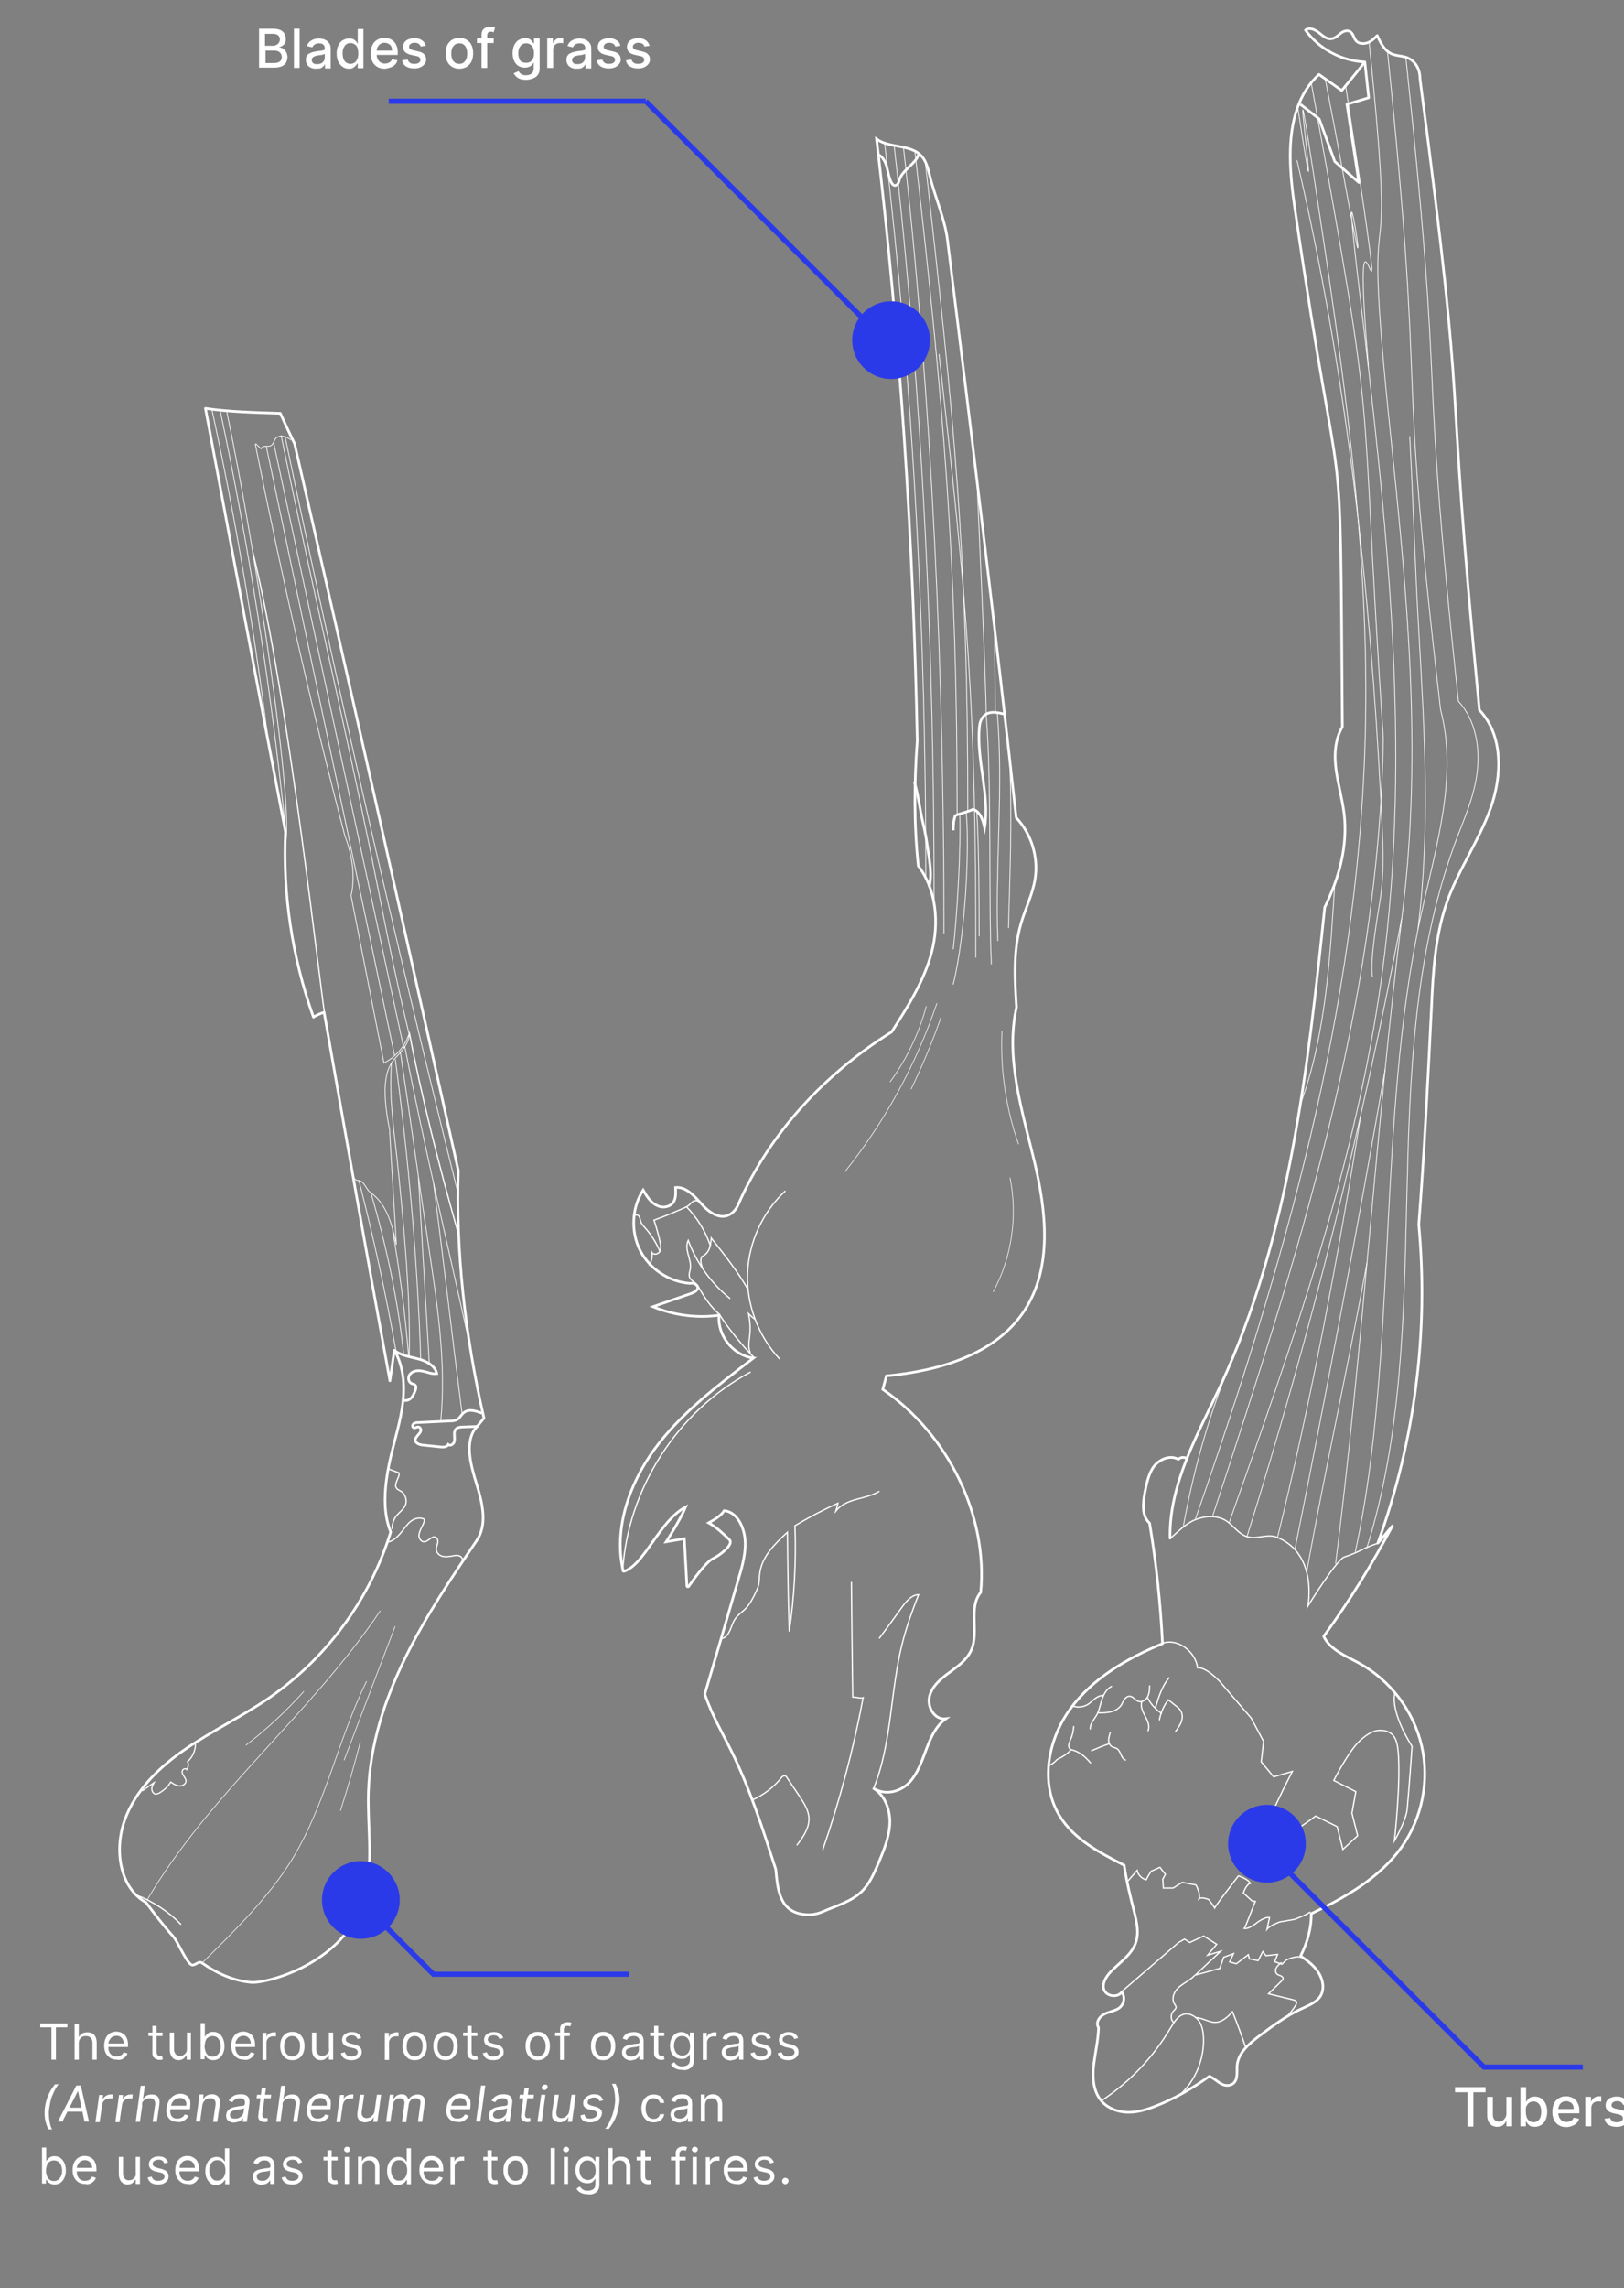 <?xml version="1.0" encoding="UTF-8"?> <!-- Generator: Adobe Illustrator 26.5.0, SVG Export Plug-In . SVG Version: 6.00 Build 0) --> <svg xmlns="http://www.w3.org/2000/svg" xmlns:xlink="http://www.w3.org/1999/xlink" version="1.1" id="Ebene_1" x="0px" y="0px" viewBox="0 0 900 1267.672" style="enable-background:new 0 0 900 1267.672;" xml:space="preserve"><rect x="0" y="0" width="900" height="1267.672" fill="#808080" stroke="none"/> <style type="text/css"> .st0{fill:none;stroke:#FFFFFF;stroke-width:0.718;stroke-miterlimit:10;} .st1{fill:none;stroke:#FFFFFF;stroke-width:0.718;stroke-linecap:round;stroke-miterlimit:10;} .st2{fill:none;stroke:#FFFFFF;stroke-width:0.359;stroke-miterlimit:10;} .st3{fill:none;stroke:#FFFFFF;stroke-width:1.436;stroke-miterlimit:10;} .st4{fill:none;stroke:#FFFFFF;stroke-width:1.436;stroke-linejoin:round;} .st5{fill:none;stroke:#FFFFFF;stroke-width:0.675;stroke-miterlimit:10;} .st6{fill:none;stroke:#FFFFFF;stroke-width:0.431;stroke-miterlimit:10;} .st7{fill:none;stroke:#FFFFFF;stroke-width:0.431;stroke-linecap:round;stroke-miterlimit:10;} .st8{fill:none;stroke:#FFFFFF;stroke-width:1.436;stroke-linecap:round;stroke-linejoin:round;} .st9{fill:none;stroke:#2B3AE8;stroke-width:2.872;} .st10{fill:#2B3AE8;} .st11{fill:none;stroke:#FFFFFF;stroke-width:0.667;stroke-miterlimit:10;} .st12{fill:none;stroke:#FFFFFF;stroke-width:0.667;stroke-linecap:round;stroke-miterlimit:10;} .st13{fill:none;stroke:#FFFFFF;stroke-width:0.334;stroke-miterlimit:10;} .st14{fill:none;stroke:#FFFFFF;stroke-width:1.335;stroke-miterlimit:10;} .st15{fill:none;stroke:#FFFFFF;stroke-width:1.335;stroke-linejoin:round;} .st16{fill:none;stroke:#FFFFFF;stroke-width:0.627;stroke-miterlimit:10;} .st17{fill:none;stroke:#FFFFFF;stroke-width:0.4;stroke-miterlimit:10;} .st18{fill:none;stroke:#FFFFFF;stroke-width:0.4;stroke-linecap:round;stroke-miterlimit:10;} .st19{fill:none;stroke:#FFFFFF;stroke-width:1.335;stroke-linecap:round;stroke-linejoin:round;} .st20{fill:none;stroke:#2B3AE8;stroke-width:2.67;} .st21{fill:#FFFFFF;} </style> <path class="st0" d="M416,760.111c-40.492,21.394-68.347,64.901-70.932,110.562"></path> <path class="st1" d="M773.059,937.581c-2.728,11.487,9.477,29.866,9.477,29.866 s-1.723,25.128-2.728,35.035c-0.718,6.461-7.036,17.374-7.036,17.374 s3.733-33.312,2.01-49.968c-0.287-3.015-0.861-6.318-2.872-8.615 c-2.441-2.585-6.318-3.159-9.764-2.297c-3.302,1.005-6.174,3.159-8.759,5.6 c-6.318,6.031-14.215,21.825-14.215,21.825l12.205,6.174l-2.154,11.918 l3.159,12.492l-8.184,7.61l-3.159-12.636l-11.918-5.887 c0,0-31.733,23.835-30.584,15.364c1.149-8.184,17.661-40.061,17.661-40.061 l-10.338,3.015l-6.892-8.328l1.292-11.343l-6.892-12.923l-17.518-20.389 c0,0-7.323-7.897-12.205-7.467c-1.005-8.902-11.056-16.656-19.528-13.497"></path> <path class="st1" d="M648.426,852.434c4.451-3.877,8.615-8.328,13.928-10.482 c5.313-2.154,11.918-2.585,16.943,0.431c4.164,2.585,7.036,7.467,11.774,8.902 c5.313,1.723,11.2-1.723,16.369,0.287c23.117,9.046,17.374,38.194,17.374,38.194 s15.938-25.702,20.102-27.138c9.19-3.015,9.764-4.738,18.953-7.754"></path> <path class="st2" d="M81.544,1052.594c34.748-59.301,90.891-103.095,129.228-160.243"></path> <path class="st2" d="M111.985,1087.486c17.661-17.374,37.476-36.902,50.255-58.009 c18.379-30.44,25.271-66.337,40.922-98.07"></path> <path class="st3" d="M267.059,782.938c-3.302-1.292-7.323-2.585-10.051-0.287 c-1.292,1.005-2.01,2.585-3.302,3.59c-1.292,0.861-2.872,1.005-4.308,1.005 c-5.887,0.287-11.918,0.574-17.805,0.861c-0.862,0-1.867,0.144-2.441,0.718 c-0.718,0.574-0.718,1.867,0.144,2.154c0.862,0.287,1.723-0.574,2.585-0.431 c1.005,0.144,1.579,1.436,1.292,2.297c-0.287,0.862-1.149,1.723-1.723,2.441 c-0.574,0.718-1.436,1.723-1.292,2.585c0.144,1.867,2.585,2.585,4.308,2.728 c3.159,0.287,6.461,0.718,9.62,1.005c1.579,0.144,3.59,0.144,4.308-1.292 c1.005,0.862,2.585,0,3.159-1.149c0.574-1.149,0.287-2.585,0.287-3.877 c-0.144-1.292,0-2.728,0.862-3.59c0.862-1.005,2.297-1.005,3.733-1.149 c2.872-0.144,5.743-0.144,8.615-0.287"></path> <path class="st3" d="M218.383,747.903c3.302,3.015,9.333,3.877,13.641,5.026 c4.308,1.149,9.046,3.59,10.051,8.041c-1.723,0.287-3.59-0.144-5.313-0.718 c-1.723-0.431-3.446-1.005-5.313-0.861c-1.867,0.144-3.59,0.861-4.595,2.441 c-0.862,1.579-0.431,3.877,1.149,4.595c0.574,0.287,1.292,0.287,1.867,0.718 c1.149,0.861,0.574,2.585,0,3.877s-1.149,2.585-2.154,3.59 s-2.585,1.579-3.877,1.149"></path> <path class="st0" d="M140.128,305.942c20.676,83.998,37.333,244.672,40.922,263.482"></path> <path class="st2" d="M519.239,555.786c-11.487,33.743-28.717,65.476-50.973,93.331"></path> <path class="st2" d="M521.536,563.397c-4.738,13.641-10.338,26.994-16.656,40.061"></path> <path class="st2" d="M513.352,557.366c-4.02,15.077-10.913,29.435-20.102,42.071"></path> <path class="st2" d="M555.279,571.15c-1.005,21.251,2.154,42.789,9.19,62.747"></path> <path class="st2" d="M559.73,652.42c4.308,21.394,1.005,44.225-9.333,63.322"></path> <path class="st0" d="M432.081,752.931c-11.774-12.636-18.379-29.866-17.805-47.24 c0.574-17.374,8.328-34.174,20.964-45.948"></path> <path class="st0" d="M414.42,714.163c-5.887-10.195-12.923-18.953-20.246-28.287 c-0.144,2.01-0.431,4.164-1.149,6.031c-0.718,1.867-2.297,3.59-4.164,4.308 c-0.718,2.441-0.718,2.728,0.574,6.749"></path> <path class="st0" d="M404.656,719.476c-10.482-8.472-18.666-19.815-23.261-32.307 c-1.149,2.441-0.718,5.313,0,7.897c0.718,2.585,1.579,5.313,1.149,7.897 c-0.144,1.149-0.718,2.441-0.574,3.59c0,1.867,1.436,2.728,2.872,3.877 c1.005,0.718,1.867,1.723,2.441,2.872c3.015,5.313,6.605,10.769,11.2,14.646 c5.743,8.759,12.349,16.943,19.671,24.41"></path> <path class="st0" d="M387.569,666.205c0-1.149-2.297-1.292-3.302-0.718 s-1.723,1.579-2.585,2.297c-0.718,0.574-1.579,1.005-2.585,1.436 c-2.728,1.149-5.313,2.297-8.041,3.446c-2.872,1.149-5.743,2.297-8.615,3.302 c1.292,3.877,2.441,7.897,3.302,11.918c0.431,1.723,0.718,3.733,0,5.313 c-0.718,1.579-3.446,2.297-4.451,0.718c0.287,2.585-0.287,5.169-1.579,7.323"></path> <path class="st3" d="M556.859,395.687c-5.169-1.292-10.913-2.441-13.354,3.733 c-0.431,1.005-0.574,2.01-0.718,3.159c-1.723,18.666,5.743,37.476,2.872,55.999 c-0.862-4.164-2.441-8.902-6.318-10.195c-0.144,0-0.287,0-0.287,0 c-1.005,1.005-8.472,2.585-9.764,3.59c-0.144,0.574-0.287,1.149-0.718,3.015 c-0.144,1.723-0.287,3.446-0.287,5.026"></path> <path class="st3" d="M506.747,433.307c1.867,5.743,3.302,16.656,4.738,22.543 c1.292,5.169,2.154,10.482,2.872,15.795c1.005,6.605,2.154,13.354,0.574,19.815"></path> <path class="st4" d="M486.501,85.539c2.728,1.149,4.308,4.308,5.026,7.179 c0.718,2.872,1.149,6.031,2.585,8.615c0.431,0.718,1.005,1.436,1.867,1.436 c0.718,0,1.292-0.431,1.723-1.149c0.431-0.718,0.574-1.292,0.718-2.01 c1.867-5.743,9.046-8.615,10.769-14.359"></path> <path class="st0" d="M351.816,673.528c0.574-0.862,2.01-0.431,2.441,0.431 c0.431,0.862,0.574,1.867,0.861,2.872c0.431,1.292,1.436,2.297,2.297,3.302 c3.446,3.877,6.318,8.328,8.328,13.21"></path> <path class="st0" d="M380.39,668.502c6.031,6.174,10.625,13.641,13.354,21.825"></path> <path class="st0" d="M415.856,749.485c-1.723-3.733-0.287-8.184-0.144-12.205 c0.144-3.159-0.287-6.318-0.861-9.477c1.149,1.149,2.297,2.154,3.59,3.159"></path> <path class="st1" d="M637.082,933.991c0,2.154-0.144,4.308-1.149,6.174 c-1.005,1.867-3.302,3.159-5.313,2.297c-1.579-0.718-2.728-2.585-4.451-2.728 c-1.149-0.144-2.297,0.718-3.015,1.723c-0.718,1.005-1.149,2.154-1.723,3.159 c-1.292,1.867-3.446,3.159-5.744,3.733c-2.297,0.574-4.595,0.574-6.892,0.574"></path> <path class="st1" d="M632.775,942.75c-0.861,2.728,0.574,5.6,1.867,8.041 s2.728,5.456,1.579,8.041"></path> <path class="st1" d="M615.975,934.279c-2.728,1.436-4.308,4.308-5.313,7.323 c-1.005,3.015-1.436,6.031-3.015,8.759c-1.436,2.441-3.59,4.595-3.446,7.466"></path> <path class="st1" d="M611.237,939.304c-1.723,0-3.302,0.862-4.595,1.867 s-2.441,2.297-3.877,3.159c-2.441,1.436-5.456,1.723-8.184,0.861"></path> <path class="st1" d="M604.344,976.637c-2.872-3.446-6.461-6.461-10.769-7.323 c-1.867,2.297-5.026,4.164-7.754,5.456c-1.579,1.723-2.872,2.728-5.026,3.59"></path> <path class="st1" d="M593.575,969.314c-1.005-0.431-1.436-1.579-1.292-2.585 c0.144-1.005,0.574-2.01,1.005-3.015c1.005-2.297,1.579-4.595,1.723-7.179"></path> <path class="st1" d="M651.441,959.263c1.149-1.579,2.441-3.302,3.159-5.169 c0.718-1.867,0.862-4.02,0-5.887c-0.718-1.436-1.867-2.441-3.159-3.302 c-1.292-1.005-2.585-2.154-4.02-3.159c-2.441,3.159-4.164,7.036-4.882,11.056"></path> <path class="st1" d="M643.687,949.212c-3.159-2.154-5.887-5.026-7.61-8.472"></path> <path class="st1" d="M640.385,945.909c1.723-5.743,3.59-11.774,7.467-16.369"></path> <path class="st1" d="M615.257,959.981c-0.431,1.292-0.862,2.728-0.862,4.02 c0,1.436,0.574,2.872,1.723,3.59c0.861,0.574,2.01,0.574,2.872,1.149 c2.297,1.436,2.154,5.456,4.738,6.318"></path> <path class="st1" d="M614.826,966.011c-3.446,1.149-6.605,2.441-9.908,3.877"></path> <path class="st0" d="M621.718,1103.28c10.482-9.046,31.446-27.138,31.446-27.138 l3.302-1.867l2.872,1.867l7.754-3.59l7.179,4.595l-5.026,6.031l7.179-2.154 l-14.072,13.21l13.641-3.733l2.154-6.174l5.456-2.01l-2.154,4.595l3.733,1.005 l6.605-5.026l0.574,2.297l4.882,1.005l2.585-5.026l1.723,2.297l6.461-0.718 l-1.579,4.021l4.02,1.436l2.297-2.297c0,0,5.743-2.872,8.472-1.436"></path> <path class="st1" d="M725.963,1059.343c-2.585,1.867-8.615,4.02-8.615,4.02l-8.184,1.436 c0,0-5.313,1.867-7.036,4.021c0.431-2.154,1.005-4.308,1.436-6.461 c-2.585-0.574-7.036,2.872-7.036,2.872s-4.308,3.59-6.892,3.159 c0.431-0.431,6.031-15.077,6.031-15.077l-1.723-0.144l-4.882-4.451 c0,0,1.579-4.882,3.877-5.313c-1.149-2.441-6.605-4.164-6.605-4.164 s-11.918,15.364-13.21,17.805c-0.861-1.723-3.302-4.738-3.302-4.738 s-3.877-1.579-5.313-0.431c1.005-2.584-1.723-7.61-1.723-7.61l-7.61-1.436 l-5.026,3.159h-5.456l-0.287-4.882l1.436-2.728l-3.015-3.877l-4.882,2.154 c0,0-2.01,3.159-2.728,4.738c-2.441-0.574-4.595-2.728-5.026-5.169 c-1.867,2.154-3.733,4.164-5.456,6.318"></path> <path class="st0" d="M226.854,572.152c6.605,34.892,16.8,74.952,26.564,109.27"></path> <path class="st0" d="M75.944,1050.01c9.19,3.59,17.661,9.19,24.41,16.225"></path> <path class="st2" d="M136.251,966.873c11.631-8.902,22.4-18.953,32.163-29.866"></path> <path class="st2" d="M218.957,900.966c-9.477,24.697-18.81,49.537-28.287,74.234"></path> <path class="st2" d="M199.716,964.863c-3.302,12.923-7.036,25.702-11.056,38.338"></path> <path class="st0" d="M215.224,813.809l5.887,2.154c0.287,1.436-0.574,2.872-1.149,4.308 c-0.574,1.436-1.149,3.015-0.144,4.308c0.574,0.718,1.436,1.005,2.154,1.436 c2.728,1.579,3.877,5.313,2.585,8.041c-1.005,2.297-3.302,3.733-4.882,5.743 s-2.441,4.595-2.297,7.323"></path> <path class="st0" d="M215.08,854.301c2.728-0.574,4.882-2.585,6.749-4.738 s3.302-4.595,5.456-6.461c2.154-1.867,5.313-2.728,7.897-1.436 c0,1.723-0.862,3.159-1.579,4.595c-0.718,1.436-1.436,3.015-1.436,4.738 c0.144,1.579,1.436,3.302,3.015,3.159c2.297-0.144,4.164-3.59,6.318-2.441 c1.149,0.574,1.292,2.01,1.005,3.302c-0.287,1.292-0.862,2.297-0.718,3.59 c0.144,1.723,1.723,3.159,3.446,3.59c1.723,0.431,3.59,0.144,5.313-0.144 c1.149-0.287,2.297-0.431,3.446-0.287c1.149,0.287,2.297,1.149,2.297,2.297"></path> <path class="st5" d="M78.96,992.144c2.154-1.579,4.308-3.159,6.461-4.595 c-0.574,1.149-1.292,2.154-1.292,3.446c0,1.292,0.718,2.585,1.867,2.872 c0.862,0.144,1.867-0.144,2.585-0.718c2.441-1.436,4.595-3.446,6.031-5.887 c1.436,1.005,3.015,2.01,4.738,2.154c1.723,0.144,3.733-1.005,3.733-2.728 c0-1.005-0.718-1.867-1.292-2.872c-0.574-0.862-1.149-1.867-0.718-2.872 c0.287-1.005,2.01-1.436,2.441-0.574c0.862-1.292,1.149-3.015,0.431-4.451 c3.159-2.728,4.738-7.036,4.308-11.056"></path> <path class="st1" d="M653.307,1161.146c9.046-8.041,14.215-20.389,13.641-32.451 c-0.144-3.159-0.718-6.605-2.585-9.19c-1.867-2.584-5.313-4.451-8.328-3.59 c-3.302,0.861-5.313,4.308-7.179,7.323c-9.477,16.225-22.687,30.153-38.338,40.491"></path> <path class="st1" d="M690.497,1134.726c-2.297-6.749-4.738-13.497-7.467-20.246 c-2.441,2.728-5.456,5.6-9.046,5.887c-3.877,0.287-7.466-2.585-11.343-2.585"></path> <path class="st1" d="M661.779,1094.665c-1.579,1.723-3.733,2.872-5.6,4.164 c-2.01,1.292-3.877,2.728-5.026,4.738c-1.149,2.01-1.579,4.595-0.287,6.605 c0.287,0.574,0.718,1.005,0.862,1.579c0.144,1.149-1.005,1.867-1.723,2.728 c-1.292,1.723-1.292,4.308,0.287,5.887"></path> <path class="st1" d="M712.322,1118.07c2.154-2.154,4.164-4.595,5.743-7.179 c0.431-0.718,0.718-1.579,0.287-2.154c-0.287-0.431-0.861-0.574-1.292-0.718 c-4.738-1.149-9.333-2.297-14.072-3.446c2.441-2.441,4.882-4.738,7.323-7.179 c0.287-0.287,0.718-0.718,0.718-1.149c0.144-0.718-0.574-1.292-1.149-1.579 c-0.574-0.287-1.436-0.431-2.01-0.861c-1.149-0.862-1.149-2.441-0.574-3.59 c0.574-1.149,1.723-2.01,2.728-2.872"></path> <path class="st0" d="M455.917,1024.885c9.477-27.282,17.087-55.999,22.4-84.286 c-0.718,0.431-4.308-0.431-5.743-0.431c-0.287-21.251-0.574-42.502-0.718-63.753"></path> <path class="st0" d="M441.558,1022.3c3.446-4.451,6.892-9.333,6.749-14.933 c-0.144-4.595-2.872-8.615-5.313-12.348c-2.297-3.302-4.451-6.749-6.749-10.051 c-0.287-0.574-0.718-1.149-1.436-1.149c-0.718-0.144-1.436,0.574-1.867,1.149 c-4.164,5.169-9.62,9.333-15.651,12.061"></path> <path class="st0" d="M487.219,907.718c4.308-5.744,8.615-11.631,12.779-17.518 c2.297-3.159,5.169-6.605,9.046-6.749c-3.302,8.472-6.461,17.087-8.759,25.989 c-7.036,26.851-5.743,55.855-16.225,81.557"></path> <path class="st0" d="M400.349,907.718c2.154-0.718,3.446-2.728,4.308-4.738 c0.861-2.01,1.436-4.164,2.728-6.031c1.58-2.441,4.308-4.02,6.318-6.318 c1.867-2.01,3.159-4.595,4.451-7.036c0.862-1.867,1.867-3.733,2.297-5.743 c0.431-1.867,0.287-3.877,0.574-5.887c1.005-9.477,8.328-16.656,15.364-23.117 c0.144,18.379,0.431,36.758,1.005,54.994c2.872-19.384,3.877-39.199,3.159-58.583 c7.61-4.595,15.651-8.759,23.836-12.492c-0.287,1.436-0.718,2.872-1.149,4.308 c2.728-3.446,7.179-5.313,11.487-6.461s8.759-2.154,12.636-4.451"></path> <g id="Ebene_5"> <polyline class="st4" points="720.603,57.745 731.085,65.929 739.7,89.478 753.054,101.108 746.449,57.745 758.51,54.155 756.356,34.197 "></polyline> </g> <path class="st6" d="M490.234,79.222c15.795,134.685,22.974,272.528,22.83,408.074"></path> <path class="st6" d="M495.547,80.945c15.795,140.141,22.256,280.856,22.112,422.002"></path> <path class="st7" d="M500.716,81.95c15.795,140.141,22.543,293.922,22.4,435.068"></path> <path class="st6" d="M507.034,84.103c15.938,140.141,23.405,226.149,23.405,367.295"></path> <path class="st6" d="M512.921,91.139c15.795,140.141,23.548,216.816,23.405,357.962"></path> <path class="st6" d="M520.387,196.163c15.795,140.141,20.533,193.268,20.389,334.414"></path> <path class="st6" d="M541.351,264.736c0.574,14.215,5.169,114.726,5.169,130.951"></path> <path class="st7" d="M559.587,423.399c1.292,28.574,0.144,62.03-0.718,90.603"></path> <path class="st6" d="M551.115,344.283c0.144,16.8,0.287,33.599,0.431,50.399"></path> <path class="st7" d="M531.874,451.112c0.718,18.953-1.436,55.855-3.59,74.665"></path> <path class="st7" d="M535.464,449.963c1.867,19.815-0.287,66.911-7.179,95.342"></path> <path class="st7" d="M541.351,449.963c1.149,20.389,1.292,45.086,1.292,68.635"></path> <path class="st7" d="M546.52,395.974c3.159,37.189,1.292,104.675,2.872,138.131"></path> <path class="st7" d="M552.694,395.113c3.446,40.779-1.292,86.87,0.287,126.069"></path> <path class="st6" d="M125.626,227.831c16.369,77.824,38.051,223.708,32.307,240.364"></path> <path class="st6" d="M121.892,226.826c16.082,75.814,27.999,152.489,36.04,229.595"></path> <path class="st6" d="M117.297,226.252c12.923,59.301,23.118,119.321,30.728,179.484"></path> <path class="st6" d="M147.594,247.359c9.333,44.512,18.81,89.167,28.143,133.679 c5.887,27.856,11.774,55.712,17.661,83.568 c8.472,40.061,16.943,80.121,25.271,120.182"></path> <path class="st6" d="M157.933,241.615c29.148,139.854,61.024,279.133,95.485,417.838"></path> <path class="st6" d="M151.615,245.061c23.979,111.854,47.958,223.565,72.081,335.275"></path> <path class="st6" d="M216.947,588.952c-1.579,20.677,1.867,39.917,3.877,60.45 c3.302,33.599,6.605,68.347,6.031,102.09"></path> <path class="st6" d="M198.855,653.853c8.041,31.158,14.933,62.604,20.533,94.337"></path> <path class="st6" d="M205.603,660.889c8.615,29.866,15.077,59.732,18.236,90.603"></path> <path class="st6" d="M161.379,243.769c-1.292-0.862-2.585-1.723-4.164-2.01 c-1.436-0.287-3.159-0.144-4.308,1.005c-1.149,1.292-1.292,3.446-2.872,4.164 c-0.862,0.431-2.01,0.287-3.015,0.287s-2.154,0.574-2.297,1.436 c-1.005-0.862-1.867-1.867-2.872-2.728c-0.287,0-0.574,0-0.287,0.574 c14.646,72.942,31.015,145.597,49.537,216.529 c4.164,10.913,5.887,22.687,3.446,33.169 c6.031,30.728,12.061,61.455,18.092,92.039v0.718 c6.749-3.302,12.061-9.477,14.215-16.8c0.144,4.882-3.159,9.046-6.461,12.636 c-0.718,0.718-1.292,1.436-2.01,2.154c-6.174,7.036-6.174,20.389-2.441,39.199 c-0.287-1.436,2.441,40.635,3.733,63.465 c-2.297-10.625-5.169-22.4-14.072-28.717c-2.297-1.579-2.728-3.877-4.738-5.887 c-2.01-2.01-4.164,0.718-5.6-5.026"></path> <path class="st7" d="M719.167,59.181c16.225,106.685-7.42-69.13,8.805,37.412 c15.795,103.813,31.589,208.345,28.574,313.307 c-4.164,149.618-44.943,290.763-94.193,432.053"></path> <path class="st7" d="M779.043,31.325c22.4,210.786,6.652,145.676,29.195,357.18 c9.764,10.625,12.205,26.276,10.195,40.635 c-2.01,14.359-8.041,26.564-12.923,40.204 c-44.081,123.198-8.902,263.051-47.958,387.972"></path> <path class="st7" d="M726.634,45.683c38.194,210.498,25.749,148.979,39.964,363.354 c-2.297,147.894-48.389,290.476-94.624,431.048"></path> <path class="st7" d="M655.748,845.829c5.743-31.589,14.215-62.03,26.564-91.608"></path> <path class="st7" d="M739.747,489.159c-2.585,39.343-4.595,83.855-19.384,123.485"></path> <path class="st7" d="M718.804,88.983c27.569,117.885,40.635,238.641,46.522,356.239 c0.862,18.236,2.297,36.758-0.718,54.85c-2.872,16.943-5.169,33.599-4.02,41.066 "></path> <path class="st7" d="M734.387,43.53c3.302,16.943,6.461,33.743,9.62,50.686 c20.677,114.582-4.405-48.453,9.38,67.134 c14.933,125.782,29.435,253.144,12.492,378.639 c-14.215,104.1-49.538,204.181-84.573,303.255"></path> <path class="st7" d="M768.992,29.171c21.825,213.514,4.354,148.405,29.338,363.929 c9.764,37.189-2.585,75.958-10.769,113.577 c-24.697,112.285-12.923,245.821-36.471,352.937"></path> <path class="st7" d="M758.797,24.002c16.943,164.12-5.41,49.76,11.534,213.88 c9.19,88.45,18.236,177.761,6.749,268.938 c-14.79,119.608-21.682,239.216-36.902,359.398"></path> <path class="st7" d="M776.792,508.831c-21.969,116.018-50.399,229.739-85.721,342.455"></path> <path class="st7" d="M767.603,592.542c-15.077,87.157-32.594,179.053-49.968,265.779"></path> <path class="st7" d="M745.731,47.55c2.297,15.077,4.595,30.297,6.892,45.373 c19.097,129.659-5.122-20.597,5.79,110.498"></path> <path class="st7" d="M753.962,618.818c-12.061,76.245-27.569,157.946-45.948,232.898"></path> <path class="st7" d="M757.552,699.658c-10.195,55.855-23.261,114.87-33.312,170.725"></path> <path class="st7" d="M781.243,241.759c2.01,37.189,2.872,70.501,5.026,107.69 c3.159,55.999,6.461,109.27-0.431,164.981"></path> <path class="st6" d="M217.521,681.279c4.02,23.117,7.036,46.379,8.902,69.783"></path> <path class="st6" d="M219.101,586.942c7.323,55.568,12.205,110.275,14.072,166.274"></path> <path class="st6" d="M221.829,582.491c5.456,36.184,10.195,71.363,15.651,107.547 c4.882,32.738,9.907,64.614,6.749,97.496"></path> <path class="st6" d="M224.27,579.475c10.769,55.281,23.835,109.988,35.897,164.981"></path> <path class="st6" d="M240.208,655.002c5.456,42.215,10.482,86.439,15.938,128.797"></path> <path class="st6" d="M231.88,652.561c2.01,33.456,4.02,69.352,6.031,102.808"></path> <path class="st6" d="M226.711,572.87c-9.046-37.62-14.359-66.624-20.533-97.065 c-16.369-80.121-34.03-154.5-50.399-234.621"></path> <path class="st8" d="M648.426,852.147c-0.574-30.01,15.364-57.435,27.999-84.573 c38.194-82.419,48.245-174.602,57.722-264.918 c8.185-16.656,12.779-34.174,10.769-51.691c-1.005-8.184-3.302-16.082-4.451-24.266 s-0.718-16.943,3.446-23.979c-1.436-189.822,0.958-99.154-26.323-287.253 c-2.728-18.523-4.595-39.343,1.579-56.142c2.441-6.749,6.174-12.923,11.774-18.092 c4.308,3.015,8.472,6.031,12.636,8.902c4.164-5.026,8.328-10.051,12.779-15.795 c-12.923-0.574-25.271-7.179-32.881-17.661c2.154-1.723,5.313-0.287,7.467,1.436 c2.154,1.723,4.451,3.877,7.179,3.302c1.867-0.287,3.302-1.723,4.738-2.872 c1.436-1.149,3.446-2.01,5.169-1.149c1.867,1.005,2.154,3.59,3.446,5.169 c1.436,1.723,4.164,1.867,6.318,1.149c2.154-0.718,3.877-2.441,5.456-4.02 c1.723,3.877,3.877,8.184,7.754,10.051c2.441,1.149,5.313,1.149,7.897,1.867 c4.595,1.436,8.041,5.6,8.041,12.061 c27.425,208.632,12.539,139.071,32.928,349.713 c13.21,13.928,12.636,36.327,6.174,54.419c-6.461,18.092-17.948,34.174-24.266,52.266 c-6.461,18.523-7.61,38.481-8.472,58.153 c-2.01,40.779-4.02,81.414-7.036,120.182 c5.456,59.014-1.867,119.177-22.687,176.468c2.728-3.159,5.456-6.318,8.041-9.477 c-11.2,21.107-23.692,41.497-38.051,61.168 c3.59,7.467,12.205,10.769,19.528,14.789c17.374,9.477,30.297,26.564,34.748,45.804 c4.451,19.241,0.287,40.204-11.2,56.286 c-12.061,16.943-30.871,27.569-49.968,36.758 c0.144,7.897-2.154,15.938-5.887,23.405c3.733,2.585,7.467,5.313,9.908,9.19 c2.441,3.877,3.446,8.902,1.149,12.923c-2.297,3.733-6.749,5.313-10.625,7.179 c-8.472,3.877-15.938,9.477-23.405,15.077c-5.456,4.164-11.487,9.19-12.205,16.082 c-0.287,3.446,0.574,7.754-2.01,10.051c-1.723,1.579-4.595,1.579-6.605,0.431 c-2.154-1.005-3.733-2.872-6.749-4.308c-9.62,6.892-19.815,12.779-30.871,16.943 c-4.882,1.867-10.051,3.303-15.22,3.015c-5.6-0.287-11.2-2.728-14.502-7.179 c-4.02-5.456-4.308-12.779-3.446-19.671c0.861-6.749,2.441-13.497,2.585-20.102 c-1.723-2.441,0.287-5.887,3.015-7.323c2.728-1.436,5.744-1.723,8.185-3.302 c2.441-1.579,4.02-5.456,1.723-9.046c-2.297,3.302-8.472,2.585-9.908-1.292 c-1.149-3.302,1.005-6.892,3.446-9.62c5.026-5.313,11.774-9.477,14.215-16.513 c1.867-5.6,0.431-11.63-1.005-17.374c-2.01-7.897-4.02-15.795-5.456-25.415 c-13.497-6.892-27.856-14.359-35.753-27.282 c-11.056-17.948-6.605-42.071,5.743-59.158 c12.348-16.943,31.158-27.999,51.261-36.327 c-1.149-22.4-3.446-44.656-7.179-66.768c-4.451-4.02-3.733-11.056-2.585-17.087 c1.005-5.026,2.01-10.338,5.026-14.359c3.159-4.02,9.046-6.461,13.497-3.877 c1.149-1.292,3.59-1.436,4.882-0.287"></path> <path class="st3" d="M525.126,133.354c13.21,106.542,26.276,213.227,38.051,319.625 c8.328,8.902,12.348,21.682,10.482,33.743c-1.292,8.615-5.456,16.656-7.897,25.128 c-4.451,15.364-3.302,31.733-2.441,46.235c-6.174,27.999,3.015,56.717,9.764,84.716 s10.338,59.445-5.456,83.424c-15.795,23.979-46.522,33.169-76.388,36.04 c-1.005,3.733-1.005,3.733-2.01,7.467c36.615,25.128,58.296,70.501,54.276,112.429 c-7.036,8.472-0.718,22.112-5.313,32.164c-2.441,5.313-7.467,8.902-12.205,12.348 c-4.738,3.446-9.62,7.61-10.913,13.354c-1.292,5.744,2.872,12.923,9.046,12.205 c-5.6,4.02-8.472,10.769-10.913,17.23c-2.441,6.461-4.738,13.354-9.477,18.236 c-4.738,4.882-13.066,7.323-19.959,2.872c6.749,3.877,9.764,12.348,9.333,20.102 c-0.431,7.754-3.59,15.077-6.605,22.256c-2.297,5.313-4.738,10.769-8.759,14.789 c-5.743,5.744-14.215,8.041-21.394,11.2c-3.302,1.436-6.749,2.154-10.338,1.723 c-14.359-1.292-15.077-14.502-16.082-24.984 c-7.179-22.4-14.359-44.943-24.841-66.05 c-4.595-9.333-10.051-18.379-14.502-31.015 c6.318-21.394,12.636-42.932,18.81-64.327c2.154-7.179,4.164-14.502,3.446-21.825 c-0.718-7.323-4.882-14.933-11.487-15.507c-1.723,2.728-5.169,4.882-8.615,6.749 c4.308,2.441,8.041,5.887,11.487,9.333c2.728,2.728-5.743,8.902-8.902,10.338 c-3.733,1.579-11.056,11.774-13.641,15.507c-0.287,0.431-1.005,0.287-1.005-0.287 l-1.436-26.133l-10.051,1.723c0,0,7.467-11.487,10.769-19.241 c-14.215,7.323-22.543,31.446-33.743,35.466c-0.431,0.144-0.718,0.287-0.862,0 c-5.313-23.261,3.159-47.958,17.23-67.342 c14.359-19.671,34.03-34.604,54.994-50.686 c-11.2-1.292-20.102-12.492-19.097-23.692c-12.349,1.723-25.128,0-36.615-4.738 c7.036-2.441,14.072-4.882,21.107-7.323c1.579-0.574,3.446-1.436,3.733-3.015 s-2.441-3.159-4.164-2.585c-11.631-0.718-22.687-8.041-27.856-18.379 c-5.169-10.338-4.595-23.548,1.723-33.312c2.01,3.446,4.308,7.179,8.184,8.759 c1.579,0.718,3.59,0.862,5.313,0.287c5.169-1.579,4.595-7.036,4.451-10.482 c5.743-0.574,10.338,4.595,14.215,8.902c4.595,5.313,12.061,10.482,18.092,4.308 c1.149-1.149,2.01-2.585,2.585-4.02c17.23-39.199,47.958-72.368,84.86-95.342 c8.902-13.928,18.092-28.287,22.256-44.368 c4.164-16.082,2.585-34.604-7.467-47.671c-2.441-22.974-2.297-46.235-0.574-69.209 c-2.154-111.423-9.477-222.703-22.543-333.409 c7.323,5.169,18.953,2.728,24.984,9.477c2.297,2.585,3.302,6.031,4.164,9.477 C517.946,108.944,523.69,121.149,525.126,133.354L525.126,133.354z"></path> <path class="st4" d="M113.851,226.252c14.789,78.973,29.579,157.946,44.368,234.621 c-1.579,34.748,3.733,69.783,15.507,102.665c0,0,1.579-1.292,5.887-2.728 c11.918,67.773,23.835,135.546,36.471,204.181l2.441-16.943 c5.026,8.615,5.887,18.953,4.738,28.861c-1.149,9.907-4.164,19.384-6.461,29.005 c-3.59,15.077-5.313,30.871-0.287,42.789 c-11.487,37.476-36.04,70.645-68.347,92.614 c-14.646,9.908-30.728,17.661-45.23,27.569s-27.999,22.974-33.887,39.63 c-5.887,16.656-2.585,37.476,11.918,45.517 c4.738,6.318,9.477,12.636,14.789,18.523c3.159,3.59,6.461,12.636,9.907,15.651 c2.01,1.723,4.164-2.297,6.318-0.718c8.184,5.744,17.374,9.907,27.282,10.769 c8.472,0.718,55.712-11.056,63.753-51.261c3.59-17.805,0.574-36.184,1.149-54.419 c1.723-52.553,32.881-99.075,60.019-139.136c6.031-8.759,3.159-20.82,0-31.015 c-3.159-10.195-6.461-21.969-1.436-30.153l5.456-6.605 c-10.625-45.948-15.651-93.044-14.215-137.125 c-30.297-135.546-60.594-271.092-90.747-402.761 c-2.728-5.6-5.456-11.343-7.897-16.8 C140.702,228.549,126.056,228.118,113.851,226.252L113.851,226.252z"></path> <g id="Gruppe_3134"> <line id="Linie_22-2" class="st9" x1="490.234" y1="188.455" x2="357.847" y2="56.068"></line> <line id="Linie_23-2" class="st9" x1="357.847" y1="56.068" x2="215.409" y2="56.068"></line> <circle id="Ellipse_43-2" class="st10" cx="493.824" cy="188.455" r="21.538"></circle> </g> <g id="Gruppe_3134_00000131369400890793844790000008555183822000320140_"> <circle id="Ellipse_43-2_00000062875790240203241940000011862519314985515904_" class="st10" cx="199.983" cy="1052.594" r="21.538"></circle> </g> <polyline class="st9" points="199.027,1052.594 240.172,1093.739 348.672,1093.739 "></polyline> <polyline id="Linie_22_00000025413955187598546400000013611544929138053521_" class="st9" points="698.537,1021.436 822.418,1145.199 877.153,1145.199 "></polyline> <circle id="Ellipse_43" class="st10" cx="702.127" cy="1021.436" r="21.538"></circle> <g> <path class="st21" d="M806.357,1159.114v-2.846h16.927v2.846h-6.741v19.024h-3.296v-19.024 H806.357z"></path> <path class="st21" d="M834.818,1171.247v-9.587h3.146v16.328h-3.146v-2.846h-0.15 c-0.449,0.899-1.049,1.648-1.798,2.247c-0.749,0.599-1.798,0.899-3.146,0.899 c-1.049,0-1.947-0.3-2.846-0.749c-0.749-0.449-1.498-1.198-1.947-2.097 c-0.449-0.899-0.749-2.097-0.749-3.445v-10.336h3.146v10.036 c0,1.049,0.3,1.947,0.899,2.696c0.599,0.599,1.348,1.049,2.397,1.049 c0.599,0,1.198-0.15,1.798-0.449c0.599-0.3,1.049-0.749,1.498-1.348 C834.369,1173.044,834.818,1172.146,834.818,1171.247z"></path> <path class="st21" d="M842.607,1177.988v-21.72h3.146v8.089h0.15 c0.15-0.3,0.449-0.749,0.749-1.198c0.3-0.449,0.899-0.899,1.498-1.198 c0.599-0.3,1.498-0.449,2.397-0.449c1.348,0,2.547,0.3,3.595,1.049 c1.049,0.599,1.798,1.648,2.397,2.846c0.599,1.198,0.899,2.696,0.899,4.494 c0,1.798-0.3,3.296-0.899,4.494c-0.599,1.198-1.348,2.247-2.397,2.846 s-2.247,1.049-3.595,1.049c-1.049,0-1.798-0.15-2.397-0.449 c-0.599-0.3-1.049-0.749-1.498-1.198c-0.3-0.449-0.599-0.899-0.749-1.198 h-0.3v2.547L842.607,1177.988L842.607,1177.988z M845.603,1169.899 c0,1.198,0.15,2.097,0.449,2.996c0.3,0.899,0.749,1.498,1.498,2.097 c0.599,0.449,1.348,0.749,2.247,0.749s1.798-0.3,2.397-0.749 c0.599-0.449,1.198-1.198,1.498-2.097c0.3-0.899,0.449-1.797,0.449-2.996 c0-1.049-0.15-2.097-0.449-2.846c-0.3-0.899-0.749-1.498-1.498-2.097 c-0.599-0.449-1.498-0.749-2.397-0.749s-1.648,0.3-2.397,0.749 c-0.749,0.449-1.049,1.198-1.498,1.947 C845.454,1167.652,845.603,1168.701,845.603,1169.899z"></path> <path class="st21" d="M868.073,1178.437c-1.648,0-2.996-0.3-4.194-1.049 c-1.198-0.749-2.097-1.648-2.696-2.996c-0.599-1.198-0.899-2.696-0.899-4.494 c0-1.648,0.3-3.146,0.899-4.494c0.599-1.348,1.498-2.247,2.696-2.996 s2.397-1.049,4.044-1.049c0.899,0,1.798,0.15,2.696,0.449 c0.899,0.3,1.648,0.749,2.397,1.498c0.749,0.599,1.198,1.498,1.648,2.547 c0.449,1.049,0.599,2.247,0.599,3.745v1.198h-13.032v-2.397h9.887 c0-0.899-0.15-1.648-0.449-2.247s-0.749-1.198-1.498-1.498 c-0.599-0.3-1.348-0.599-2.097-0.599c-0.899,0-1.648,0.15-2.397,0.599 c-0.749,0.449-1.198,1.049-1.498,1.648s-0.599,1.498-0.599,2.247v1.798 c0,1.049,0.15,1.947,0.599,2.846c0.449,0.749,0.899,1.348,1.648,1.797 c0.749,0.449,1.498,0.599,2.397,0.599c0.599,0,1.198-0.15,1.648-0.3 c0.449-0.15,0.899-0.449,1.348-0.749c0.3-0.3,0.599-0.749,0.899-1.348 l2.996,0.599c-0.3,0.899-0.599,1.648-1.348,2.397 c-0.599,0.599-1.348,1.198-2.397,1.498 C870.32,1178.138,869.271,1178.437,868.073,1178.437z"></path> <path class="st21" d="M878.559,1177.988v-16.328h3.146v2.547h0.15 c0.3-0.899,0.899-1.498,1.648-2.097c0.749-0.449,1.648-0.749,2.547-0.749 c0.15,0,0.449,0,0.749,0c0.3,0,0.449,0,0.599,0v2.996 c-0.15,0-0.3-0.15-0.749-0.15c-0.3,0-0.599,0-1.049,0 c-0.749,0-1.348,0.15-1.947,0.449c-0.599,0.3-1.049,0.749-1.348,1.348 c-0.3,0.599-0.449,1.198-0.449,1.947v10.036H878.559z"></path> <path class="st21" d="M902.376,1165.705l-2.846,0.449 c-0.15-0.3-0.3-0.749-0.599-1.049c-0.3-0.3-0.599-0.599-1.049-0.749 c-0.449-0.15-1.049-0.3-1.648-0.3c-0.899,0-1.648,0.15-2.247,0.599 c-0.599,0.449-0.899,0.899-0.899,1.498s0.15,1.049,0.599,1.348 c0.449,0.3,1.049,0.599,1.947,0.749l2.547,0.599 c1.498,0.3,2.696,0.899,3.296,1.648c0.749,0.749,1.049,1.648,1.049,2.846 c0,1.049-0.3,1.798-0.899,2.547c-0.599,0.749-1.348,1.348-2.397,1.797 c-1.049,0.449-2.097,0.599-3.445,0.599c-1.798,0-3.296-0.449-4.494-1.198 c-1.198-0.749-1.798-1.947-2.097-3.296l3.146-0.449 c0.15,0.749,0.599,1.348,1.198,1.798c0.599,0.449,1.348,0.599,2.397,0.599 c1.049,0,1.947-0.15,2.547-0.599c0.599-0.449,0.899-0.899,0.899-1.648 c0-0.449-0.15-0.899-0.599-1.348c-0.449-0.3-0.899-0.599-1.798-0.749 l-2.696-0.599c-1.498-0.3-2.696-0.899-3.445-1.648 c-0.749-0.749-1.049-1.648-1.049-2.846c0-0.899,0.3-1.798,0.749-2.547 c0.599-0.749,1.348-1.348,2.247-1.648c0.899-0.449,2.097-0.599,3.296-0.599 c1.798,0,3.146,0.449,4.194,1.198 C901.328,1163.458,902.077,1164.356,902.376,1165.705z"></path> </g> <path class="st21" d="M143.577,37.622V15.901h7.939c1.498,0,2.846,0.3,3.895,0.749 c1.049,0.449,1.798,1.198,2.247,2.097c0.449,0.899,0.749,1.798,0.749,2.846 c0,0.899-0.15,1.648-0.449,2.247s-0.749,1.049-1.348,1.498 c-0.599,0.3-1.198,0.599-1.798,0.749v0.15c0.749,0,1.498,0.3,2.097,0.749 c0.749,0.449,1.198,1.049,1.648,1.798c0.449,0.749,0.749,1.798,0.749,2.846 c0,1.049-0.3,2.097-0.749,2.996c-0.449,0.899-1.348,1.648-2.397,2.097 c-1.049,0.449-2.397,0.749-4.194,0.749h-8.389V37.622z M146.873,25.338h4.344 c0.749,0,1.348-0.15,1.947-0.449c0.599-0.3,1.049-0.749,1.348-1.198 s0.599-1.049,0.599-1.798c0-0.899-0.3-1.648-0.899-2.247 s-1.648-0.899-2.846-0.899h-4.494L146.873,25.338L146.873,25.338z M146.873,34.925 h4.793c1.648,0,2.696-0.3,3.445-0.899c0.749-0.599,1.049-1.348,1.049-2.247 c0-0.749-0.15-1.348-0.449-1.947s-0.899-1.049-1.498-1.348 c-0.599-0.3-1.348-0.449-2.247-0.449h-4.793v6.891h-0.3V34.925z"></path> <path class="st21" d="M166.047,15.901v21.72h-3.146V15.901H166.047z"></path> <path class="st21" d="M175.034,38.071c-1.049,0-1.947-0.15-2.846-0.599 c-0.899-0.449-1.498-0.899-1.947-1.648c-0.449-0.749-0.749-1.648-0.749-2.696 c0-0.899,0.15-1.648,0.599-2.247c0.3-0.599,0.899-1.049,1.498-1.348 c0.599-0.3,1.348-0.599,1.947-0.749c0.599-0.15,1.498-0.3,2.247-0.449 c1.049-0.15,1.798-0.15,2.397-0.3c0.599-0.15,1.049-0.15,1.348-0.3 s0.449-0.449,0.449-0.899l0,0c0-0.899-0.3-1.648-0.749-2.097 s-1.348-0.749-2.397-0.749c-1.049,0-1.947,0.3-2.547,0.749 c-0.599,0.449-1.049,1.049-1.198,1.498l-2.996-0.749 c0.3-1.049,0.899-1.798,1.498-2.397c0.749-0.599,1.498-1.049,2.397-1.348 c0.899-0.3,1.798-0.449,2.846-0.449c0.599,0,1.348,0.15,2.097,0.3 c0.749,0.15,1.348,0.449,2.097,0.899c0.599,0.449,1.198,1.049,1.648,1.798 c0.449,0.749,0.599,1.648,0.599,2.846v10.785h-3.146v-2.247h-0.15 c-0.15,0.449-0.449,0.749-0.899,1.198c-0.449,0.449-0.899,0.749-1.648,1.049 C176.832,37.921,175.933,38.071,175.034,38.071z M175.783,35.524 c0.899,0,1.648-0.15,2.247-0.449c0.599-0.3,1.049-0.749,1.498-1.348 c0.3-0.599,0.449-1.198,0.449-1.798v-2.097 c-0.15,0.15-0.3,0.15-0.599,0.3c-0.3,0.15-0.749,0.15-1.049,0.3 c-0.449,0-0.749,0.15-1.198,0.15c-0.449,0-0.749,0.15-1.049,0.15 c-0.599,0.15-1.198,0.15-1.648,0.449c-0.449,0.15-0.899,0.449-1.198,0.749 c-0.3,0.3-0.449,0.749-0.449,1.348c0,0.749,0.3,1.348,0.899,1.798 S174.884,35.524,175.783,35.524z"></path> <path class="st21" d="M193.459,38.071c-1.348,0-2.547-0.3-3.595-1.049 c-1.049-0.749-1.798-1.648-2.397-2.846c-0.599-1.198-0.899-2.696-0.899-4.494 c0-1.798,0.3-3.296,0.899-4.494c0.599-1.198,1.348-2.247,2.397-2.846 c1.049-0.599,2.247-1.049,3.595-1.049c1.049,0,1.798,0.15,2.397,0.449 c0.599,0.3,1.049,0.749,1.498,1.198c0.3,0.449,0.599,0.899,0.749,1.198 h0.15v-8.089h3.146v21.72h-3.146v-2.547h-0.3 c-0.15,0.3-0.449,0.749-0.899,1.198c-0.3,0.449-0.899,0.899-1.498,1.198 C195.257,37.921,194.508,38.071,193.459,38.071z M194.208,35.375 c0.899,0,1.648-0.3,2.397-0.749c0.599-0.449,1.049-1.198,1.498-2.097 c0.3-0.899,0.449-1.798,0.449-2.996s-0.15-2.097-0.449-2.996 c-0.3-0.899-0.749-1.498-1.498-1.947c-0.749-0.449-1.348-0.749-2.397-0.749 c-0.899,0-1.798,0.3-2.397,0.749c-0.599,0.449-1.049,1.198-1.498,2.097 c-0.3,0.899-0.449,1.798-0.449,2.846c0,1.049,0.15,2.097,0.449,2.996 c0.3,0.899,0.749,1.498,1.498,2.097 C192.411,35.075,193.309,35.375,194.208,35.375z"></path> <path class="st21" d="M213.232,38.071c-1.648,0-2.996-0.3-4.194-1.049 c-1.198-0.749-2.097-1.648-2.696-2.996c-0.599-1.198-0.899-2.696-0.899-4.494 c0-1.648,0.3-3.146,0.899-4.494c0.599-1.348,1.498-2.247,2.696-2.996 s2.397-1.049,4.045-1.049c0.899,0,1.798,0.15,2.696,0.449 c0.899,0.3,1.648,0.749,2.397,1.498c0.749,0.599,1.198,1.498,1.648,2.547 c0.449,1.049,0.599,2.247,0.599,3.745v1.198h-13.032v-2.397h9.887 c0-0.899-0.15-1.648-0.449-2.247c-0.3-0.599-0.749-1.198-1.498-1.498 c-0.599-0.3-1.348-0.599-2.097-0.599c-0.899,0-1.648,0.15-2.397,0.599 c-0.599,0.449-1.198,1.049-1.498,1.648s-0.599,1.498-0.599,2.247v1.798 c0,1.049,0.15,1.947,0.599,2.846c0.449,0.749,0.899,1.348,1.648,1.798 c0.749,0.449,1.498,0.599,2.397,0.599c0.599,0,1.198-0.15,1.648-0.3 c0.449-0.15,0.899-0.449,1.348-0.749c0.3-0.3,0.599-0.749,0.899-1.348 l2.996,0.599c-0.3,0.899-0.599,1.648-1.348,2.397 c-0.599,0.599-1.348,1.198-2.397,1.498 C215.479,37.621,214.431,38.071,213.232,38.071z"></path> <path class="st21" d="M236.001,25.338l-2.846,0.449c-0.15-0.3-0.3-0.749-0.599-1.049 c-0.3-0.3-0.599-0.599-1.049-0.749c-0.449-0.15-1.049-0.3-1.648-0.3 c-0.899,0-1.648,0.15-2.247,0.599c-0.599,0.449-0.899,0.899-0.899,1.498 s0.15,1.049,0.599,1.348c0.449,0.3,1.049,0.599,1.947,0.749l2.547,0.599 c1.498,0.3,2.696,0.899,3.296,1.648c0.749,0.749,1.049,1.648,1.049,2.846 c0,1.049-0.3,1.798-0.899,2.547c-0.599,0.749-1.348,1.348-2.397,1.798 c-1.049,0.449-2.097,0.599-3.445,0.599c-1.798,0-3.296-0.449-4.494-1.198 c-1.198-0.749-1.798-1.947-2.097-3.296l3.146-0.449 c0.15,0.749,0.599,1.348,1.198,1.798c0.599,0.449,1.348,0.599,2.397,0.599 c1.049,0,1.947-0.15,2.547-0.599c0.599-0.449,0.899-0.899,0.899-1.648 c0-0.449-0.15-0.899-0.599-1.348c-0.449-0.449-0.899-0.599-1.798-0.749 l-2.696-0.599c-1.498-0.3-2.696-0.899-3.445-1.648 c-0.749-0.749-1.049-1.648-1.049-2.846c0-0.899,0.3-1.798,0.749-2.547 c0.599-0.749,1.348-1.348,2.247-1.648c0.899-0.3,2.097-0.599,3.296-0.599 c1.798,0,3.146,0.449,4.194,1.198C234.953,23.091,235.702,24.14,236.001,25.338z"></path> <path class="st21" d="M254.576,38.071c-1.498,0-2.846-0.3-4.045-1.049 c-1.198-0.749-2.097-1.648-2.696-2.996c-0.599-1.198-0.899-2.696-0.899-4.494 c0-1.648,0.3-3.146,0.899-4.494c0.599-1.198,1.498-2.247,2.696-2.996 c1.198-0.749,2.547-1.049,4.045-1.049c1.498,0,2.846,0.3,4.045,1.049 c1.198,0.749,2.097,1.648,2.696,2.996c0.599,1.198,0.899,2.696,0.899,4.494 c0,1.648-0.3,3.146-0.899,4.494c-0.599,1.198-1.498,2.247-2.696,2.996 C257.422,37.771,256.074,38.071,254.576,38.071z M254.576,35.375 c1.049,0,1.798-0.3,2.397-0.749c0.599-0.599,1.198-1.198,1.498-2.097 c0.3-0.899,0.449-1.798,0.449-2.846c0-1.049-0.15-1.947-0.449-2.846 c-0.3-0.899-0.749-1.648-1.498-2.097c-0.599-0.599-1.498-0.749-2.397-0.749 c-1.049,0-1.798,0.3-2.547,0.749c-0.599,0.599-1.198,1.198-1.498,2.097 c-0.3,0.899-0.449,1.798-0.449,2.846c0,1.049,0.15,1.947,0.449,2.846 c0.3,0.899,0.749,1.498,1.498,2.097 C252.779,35.225,253.677,35.375,254.576,35.375z"></path> <path class="st21" d="M273.6,21.294v2.547h-9.287v-2.547H273.6z M266.859,37.622V19.346 c0-1.049,0.15-1.798,0.599-2.547c0.449-0.749,1.049-1.198,1.798-1.498 s1.498-0.449,2.397-0.449c0.599,0,1.198,0,1.648,0.15 c0.449,0.15,0.749,0.15,1.049,0.3l-0.749,2.547 c-0.15,0-0.3-0.15-0.599-0.15c-0.3,0-0.449-0.15-0.899-0.15 c-0.749,0-1.348,0.15-1.648,0.599s-0.449,0.899-0.449,1.648v17.826H266.859z"></path> <path class="st21" d="M291.576,44.213c-1.348,0-2.397-0.15-3.296-0.449 c-0.899-0.3-1.648-0.749-2.247-1.348c-0.599-0.599-1.049-1.198-1.348-1.798 l2.696-1.198c0.15,0.3,0.449,0.599,0.749,1.049 c0.3,0.3,0.749,0.599,1.348,0.899c0.599,0.3,1.348,0.3,2.097,0.3 c1.198,0,2.247-0.3,2.996-0.899c0.749-0.599,1.198-1.498,1.198-2.846v-3.146 h-0.15c-0.15,0.3-0.449,0.749-0.899,1.198 c-0.3,0.449-0.899,0.749-1.498,1.049c-0.599,0.3-1.498,0.449-2.397,0.449 c-1.348,0-2.397-0.3-3.445-0.899c-1.049-0.599-1.798-1.498-2.397-2.696 c-0.599-1.198-0.899-2.696-0.899-4.344s0.3-3.296,0.899-4.494 c0.599-1.198,1.348-2.247,2.397-2.846s2.247-1.049,3.595-1.049 c1.049,0,1.798,0.15,2.397,0.449c0.599,0.3,1.049,0.749,1.498,1.198 c0.3,0.449,0.599,0.899,0.749,1.198h0.3v-2.696h3.146v16.777 c0,1.348-0.3,2.547-1.049,3.445c-0.599,0.899-1.498,1.498-2.696,1.947 S293.074,44.213,291.576,44.213z M291.576,34.775c0.899,0,1.648-0.15,2.397-0.599 c0.599-0.449,1.049-1.049,1.498-1.798c0.3-0.749,0.449-1.798,0.449-2.846 c0-1.049-0.15-2.097-0.449-2.846c-0.3-0.899-0.749-1.498-1.498-1.947 c-0.599-0.449-1.348-0.749-2.397-0.749c-0.899,0-1.798,0.3-2.397,0.749 c-0.599,0.449-1.049,1.198-1.498,1.947c-0.3,0.899-0.449,1.798-0.449,2.846 c0,1.049,0.15,1.947,0.449,2.846s0.749,1.498,1.498,1.947 C289.778,34.626,290.677,34.775,291.576,34.775z"></path> <path class="st21" d="M303.26,37.622V21.294h3.146v2.547h0.15 c0.3-0.899,0.899-1.498,1.648-2.097c0.749-0.599,1.648-0.749,2.547-0.749 c0.15,0,0.449,0,0.749,0s0.449,0,0.599,0v2.996c-0.15,0-0.3-0.15-0.749-0.15 c-0.3,0-0.599,0-1.049,0c-0.749,0-1.348,0.15-1.947,0.449 c-0.599,0.3-1.049,0.749-1.348,1.348c-0.3,0.599-0.449,1.198-0.449,1.947 v10.036H303.26z"></path> <path class="st21" d="M319.438,38.071c-1.049,0-1.947-0.15-2.846-0.599 c-0.899-0.449-1.498-0.899-1.947-1.648s-0.749-1.648-0.749-2.696 c0-0.899,0.15-1.648,0.599-2.247c0.3-0.599,0.899-1.049,1.498-1.348 c0.599-0.3,1.348-0.599,1.947-0.749c0.599-0.15,1.498-0.3,2.247-0.449 c1.049-0.15,1.798-0.15,2.397-0.3c0.599-0.15,1.049-0.15,1.348-0.3 c0.3-0.15,0.449-0.449,0.449-0.899l0,0c0-0.899-0.3-1.648-0.749-2.097 s-1.348-0.749-2.397-0.749c-1.049,0-1.947,0.3-2.547,0.749 c-0.599,0.449-1.049,1.049-1.198,1.498l-2.996-0.749 c0.3-1.049,0.899-1.798,1.498-2.397c0.749-0.599,1.498-1.049,2.397-1.348 c0.899-0.3,1.798-0.449,2.846-0.449c0.599,0,1.348,0.15,2.097,0.3 c0.749,0.15,1.348,0.449,2.097,0.899c0.599,0.449,1.198,1.049,1.648,1.798 c0.449,0.749,0.599,1.648,0.599,2.846v10.785h-3.146v-2.247h-0.15 c-0.15,0.449-0.449,0.749-0.899,1.198c-0.449,0.449-0.899,0.749-1.648,1.049 C321.086,37.921,320.337,38.071,319.438,38.071z M320.037,35.524 c0.899,0,1.648-0.15,2.247-0.449c0.599-0.3,1.049-0.749,1.498-1.348 c0.3-0.599,0.449-1.198,0.449-1.798v-2.097 c-0.15,0.15-0.3,0.15-0.599,0.3c-0.3,0.15-0.749,0.15-1.049,0.3 c-0.449,0-0.749,0.15-1.198,0.15s-0.749,0.15-1.049,0.15 c-0.599,0.15-1.198,0.15-1.648,0.449c-0.449,0.15-0.899,0.449-1.198,0.749 c-0.3,0.3-0.449,0.749-0.449,1.348c0,0.749,0.3,1.348,0.899,1.798 C318.539,35.524,319.138,35.524,320.037,35.524z"></path> <path class="st21" d="M343.855,25.338l-2.846,0.449c-0.15-0.3-0.3-0.749-0.599-1.049 c-0.3-0.3-0.599-0.599-1.049-0.749c-0.449-0.15-1.049-0.3-1.648-0.3 c-0.899,0-1.648,0.15-2.247,0.599s-0.899,0.899-0.899,1.498 s0.15,1.049,0.599,1.348c0.449,0.3,1.049,0.599,1.947,0.749l2.547,0.599 c1.498,0.3,2.696,0.899,3.296,1.648c0.749,0.749,1.049,1.648,1.049,2.846 c0,1.049-0.3,1.798-0.899,2.547s-1.348,1.348-2.397,1.798 c-1.049,0.449-2.097,0.599-3.445,0.599c-1.798,0-3.296-0.449-4.494-1.198 s-1.798-1.947-2.097-3.296l3.146-0.449c0.15,0.749,0.599,1.348,1.198,1.798 c0.599,0.449,1.348,0.599,2.397,0.599c1.049,0,1.947-0.15,2.547-0.599 c0.599-0.449,0.899-0.899,0.899-1.648c0-0.449-0.15-0.899-0.599-1.348 c-0.449-0.449-0.899-0.599-1.798-0.749l-2.696-0.599 c-1.498-0.3-2.696-0.899-3.445-1.648c-0.749-0.749-1.049-1.648-1.049-2.846 c0-0.899,0.3-1.798,0.749-2.547c0.599-0.749,1.348-1.348,2.247-1.648 c0.899-0.3,2.097-0.599,3.296-0.599c1.798,0,3.146,0.449,4.194,1.198 C342.956,23.091,343.555,24.14,343.855,25.338z"></path> <path class="st21" d="M360.033,25.338l-2.846,0.449c-0.15-0.3-0.3-0.749-0.599-1.049 c-0.3-0.3-0.599-0.599-1.049-0.749c-0.449-0.15-1.049-0.3-1.648-0.3 c-0.899,0-1.648,0.15-2.247,0.599c-0.599,0.449-0.899,0.899-0.899,1.498 s0.15,1.049,0.599,1.348c0.449,0.3,1.049,0.599,1.947,0.749l2.547,0.599 c1.498,0.3,2.696,0.899,3.296,1.648c0.749,0.749,1.049,1.648,1.049,2.846 c0,1.049-0.3,1.798-0.899,2.547c-0.599,0.749-1.348,1.348-2.397,1.798 s-2.097,0.599-3.445,0.599c-1.798,0-3.296-0.449-4.494-1.198 c-1.198-0.749-1.798-1.947-2.097-3.296l3.146-0.449 c0.15,0.749,0.599,1.348,1.198,1.798c0.599,0.449,1.348,0.599,2.397,0.599 s1.947-0.15,2.547-0.599c0.599-0.449,0.899-0.899,0.899-1.648 c0-0.449-0.15-0.899-0.599-1.348c-0.449-0.449-0.899-0.599-1.798-0.749 l-2.696-0.599c-1.498-0.3-2.696-0.899-3.445-1.648s-1.049-1.648-1.049-2.846 c0-0.899,0.3-1.798,0.749-2.547c0.599-0.749,1.348-1.348,2.247-1.648 c0.899-0.3,2.097-0.599,3.296-0.599c1.798,0,3.146,0.449,4.194,1.198 C358.984,23.091,359.583,24.14,360.033,25.338z"></path> <path class="st21" d="M436.055,1209.822c0.275-0.138,0.413-0.413,0.689-0.689 c0.138-0.276,0.275-0.551,0.275-0.827c0-0.413-0.138-0.964-0.551-1.24 c-0.413-0.413-0.827-0.551-1.24-0.551s-0.964,0.138-1.24,0.551 c-0.413,0.413-0.551,0.827-0.551,1.24c0,0.551,0.138,0.964,0.551,1.24 c0.413,0.413,0.827,0.551,1.24,0.551 C435.504,1210.098,435.779,1209.96,436.055,1209.822 M427.237,1195.631 c-0.827-0.689-2.067-0.964-3.444-0.964c-1.102,0-2.067,0.138-2.893,0.551 c-0.827,0.413-1.515,0.827-1.929,1.516c-0.413,0.689-0.689,1.378-0.689,2.204 c0,1.102,0.275,1.929,0.964,2.618s1.653,1.24,3.031,1.516l2.48,0.551 c0.689,0.138,1.378,0.413,1.653,0.827c0.413,0.413,0.551,0.827,0.551,1.378 c0,0.689-0.275,1.24-0.964,1.653s-1.516,0.689-2.618,0.689 c-0.964,0-1.653-0.138-2.342-0.551c-0.551-0.413-0.964-0.964-1.24-1.791 l-2.204,0.551c0.275,1.24,0.964,2.204,1.929,2.893 c0.964,0.689,2.342,0.964,3.858,0.964c1.102,0,2.204-0.138,3.031-0.551 c0.827-0.413,1.515-0.964,2.067-1.653c0.551-0.689,0.689-1.516,0.689-2.342 c0-1.102-0.275-1.929-0.964-2.618c-0.689-0.689-1.653-1.102-3.031-1.515 l-2.204-0.551c-0.827-0.276-1.515-0.551-1.929-0.827s-0.689-0.827-0.689-1.378 c0-0.689,0.275-1.24,0.964-1.653c0.551-0.413,1.378-0.689,2.342-0.689 c0.689,0,1.24,0.138,1.653,0.276c0.413,0.276,0.827,0.551,0.964,0.827 c0.275,0.276,0.413,0.689,0.551,0.964l2.067-0.551 C428.615,1197.147,428.064,1196.32,427.237,1195.631 M410.704,1209.822 c0.827-0.276,1.516-0.827,2.067-1.378c0.551-0.551,0.964-1.24,1.24-1.929 l-2.204-0.689c-0.138,0.551-0.413,0.964-0.827,1.24 c-0.413,0.413-0.827,0.551-1.24,0.827c-0.551,0.138-1.102,0.276-1.653,0.276 c-0.964,0-1.791-0.138-2.48-0.551c-0.689-0.413-1.24-0.964-1.653-1.791 c-0.413-0.827-0.551-1.791-0.551-2.893v-1.378c0-0.827,0.138-1.653,0.551-2.342 s0.827-1.378,1.515-1.791c0.689-0.413,1.516-0.689,2.342-0.689 c0.827,0,1.516,0.138,2.204,0.551c0.551,0.413,1.102,0.964,1.378,1.516 s0.551,1.378,0.551,2.204h-9.231v1.929h11.573v-0.964 c0-1.378-0.138-2.618-0.551-3.582s-0.827-1.791-1.516-2.342 s-1.378-0.964-2.067-1.24c-0.689-0.276-1.516-0.413-2.342-0.413 c-1.378,0-2.48,0.276-3.582,0.964c-0.964,0.689-1.791,1.516-2.342,2.755 c-0.551,1.24-0.827,2.48-0.827,4.133c0,1.516,0.275,2.893,0.827,3.995 c0.551,1.102,1.378,2.067,2.48,2.755c1.102,0.689,2.342,0.964,3.72,0.964 C408.913,1210.235,409.878,1210.098,410.704,1209.822 M393.482,1209.96v-9.506 c0-0.689,0.138-1.24,0.551-1.791c0.275-0.551,0.827-0.964,1.378-1.24 c0.551-0.276,1.24-0.413,1.929-0.413c0.275,0,0.551,0,0.827,0 s0.413,0.138,0.551,0.138v-2.342c-0.138,0-0.275,0-0.551,0c-0.275,0-0.413,0-0.689,0 c-0.964,0-1.653,0.276-2.48,0.689c-0.827,0.413-1.24,1.102-1.515,1.791h-0.138 v-2.204h-2.204v15.017h2.342V1209.96z M386.18,1191.911 c0.275-0.276,0.551-0.689,0.551-1.102s-0.138-0.827-0.551-1.102 c-0.275-0.276-0.689-0.413-1.102-0.413s-0.827,0.138-1.102,0.413 c-0.275,0.276-0.551,0.689-0.551,1.102s0.138,0.827,0.551,1.102 c0.275,0.276,0.689,0.413,1.102,0.413 C385.491,1192.463,385.905,1192.187,386.18,1191.911 M386.18,1194.943h-2.342v15.017 h2.342V1194.943z M376.536,1209.96v-16.533c0-0.689,0.138-1.24,0.551-1.653 c0.275-0.413,0.827-0.551,1.653-0.551c0.275,0,0.551,0,0.827,0.138 c0.275,0,0.413,0.138,0.551,0.138l0.689-1.929 c-0.138-0.138-0.413-0.138-0.827-0.276c-0.413-0.138-0.827-0.138-1.378-0.138 c-0.689,0-1.378,0.138-2.067,0.413c-0.689,0.276-1.102,0.689-1.515,1.24 c-0.413,0.551-0.551,1.24-0.551,2.204v17.084h2.067V1209.96z M371.852,1196.871 h8.129v-1.929h-8.129V1196.871z M355.181,1206.24c0,0.827,0.138,1.653,0.551,2.204 c0.413,0.551,0.964,0.964,1.515,1.24c0.689,0.276,1.24,0.413,1.929,0.413 c0.413,0,0.827,0,1.102-0.138c0.275,0,0.551-0.138,0.689-0.138l-0.413-2.067 c-0.138,0-0.275,0-0.413,0.138c-0.138,0-0.413,0-0.689,0s-0.689,0-0.964-0.138 s-0.551-0.276-0.689-0.689c-0.138-0.276-0.275-0.827-0.275-1.516v-14.329h-2.342 v15.017H355.181z M352.839,1196.871h7.853v-1.929h-7.853V1196.871z M340.026,1198.662 c0.275-0.551,0.827-1.102,1.378-1.378c0.551-0.276,1.24-0.413,2.067-0.413 c1.102,0,1.929,0.276,2.618,0.964c0.551,0.689,0.964,1.516,0.964,2.755v9.369 h2.342v-9.506c0-1.24-0.275-2.342-0.689-3.169 c-0.413-0.827-0.964-1.515-1.791-1.929c-0.827-0.413-1.653-0.551-2.755-0.551 c-1.24,0-2.067,0.276-2.893,0.689c-0.689,0.413-1.24,1.102-1.653,1.791h-0.138 v-7.302h-2.342v19.977h2.342v-9.093C339.475,1200.04,339.613,1199.214,340.026,1198.662 M323.217,1206.929c-0.689-0.413-1.102-1.102-1.515-1.929 c-0.275-0.827-0.551-1.653-0.551-2.755c0-0.964,0.138-1.929,0.551-2.755 c0.275-0.827,0.827-1.515,1.515-1.929c0.689-0.551,1.516-0.689,2.48-0.689 c0.964,0,1.791,0.276,2.342,0.689c0.689,0.413,1.102,1.102,1.515,1.929 c0.275,0.827,0.551,1.791,0.551,2.893s-0.138,2.067-0.551,2.893 c-0.275,0.827-0.827,1.378-1.515,1.791c-0.689,0.413-1.378,0.689-2.342,0.689 C324.733,1207.618,323.906,1207.342,323.217,1206.929 M329.004,1215.333 c0.964-0.413,1.791-0.964,2.342-1.791c0.551-0.827,0.827-1.929,0.827-3.169 v-15.431h-2.204v2.342h-0.275c-0.138-0.276-0.413-0.551-0.689-0.964 s-0.689-0.827-1.378-1.102c-0.551-0.276-1.378-0.551-2.342-0.551 c-1.24,0-2.342,0.276-3.307,0.964c-0.964,0.689-1.653,1.515-2.204,2.618 c-0.551,1.102-0.827,2.48-0.827,3.995s0.275,2.893,0.827,3.995 c0.551,1.102,1.378,1.929,2.342,2.48s2.067,0.827,3.307,0.827 c0.964,0,1.791-0.138,2.342-0.413c0.551-0.276,0.964-0.689,1.378-1.102 c0.275-0.413,0.551-0.689,0.689-0.964h0.138v3.031 c0,1.24-0.413,2.204-1.24,2.755c-0.827,0.551-1.791,0.827-3.031,0.827 c-0.964,0-1.653-0.138-2.204-0.413c-0.551-0.276-0.964-0.551-1.378-0.964 c-0.275-0.413-0.551-0.689-0.827-0.964l-1.791,1.24 c0.275,0.551,0.689,0.964,1.24,1.515c0.551,0.413,1.24,0.827,2.067,1.102 c0.827,0.276,1.791,0.413,2.893,0.413 C326.937,1215.884,328.04,1215.746,329.004,1215.333 M314.813,1191.911 c0.275-0.276,0.551-0.689,0.551-1.102s-0.138-0.827-0.551-1.102 c-0.275-0.276-0.689-0.413-1.102-0.413s-0.827,0.138-1.102,0.413 c-0.275,0.276-0.551,0.689-0.551,1.102s0.138,0.827,0.551,1.102 c0.275,0.276,0.689,0.413,1.102,0.413S314.4,1192.187,314.813,1191.911 M314.813,1194.943h-2.342v15.017h2.342V1194.943z M305.169,1209.96h2.342v-19.977 h-2.342V1209.96z M283.263,1207.342c-0.689-0.551-1.102-1.24-1.516-2.067 c-0.275-0.827-0.413-1.791-0.413-2.755s0.138-1.929,0.413-2.755 c0.275-0.827,0.827-1.516,1.516-2.067s1.515-0.827,2.48-0.827 c0.964,0,1.929,0.276,2.48,0.827c0.551,0.551,1.102,1.24,1.516,2.067 c0.275,0.827,0.413,1.791,0.413,2.755s-0.138,1.929-0.413,2.755 c-0.275,0.827-0.827,1.516-1.516,2.067c-0.689,0.551-1.515,0.827-2.48,0.827 C284.778,1208.169,283.952,1207.893,283.263,1207.342 M289.325,1209.271 c0.964-0.689,1.791-1.516,2.342-2.755c0.551-1.102,0.827-2.48,0.827-4.133 c0-1.515-0.275-2.893-0.827-4.133c-0.551-1.102-1.378-2.067-2.342-2.755 s-2.204-0.964-3.582-0.964c-1.378,0-2.48,0.276-3.582,0.964 c-0.964,0.689-1.791,1.516-2.342,2.755c-0.551,1.102-0.827,2.48-0.827,4.133 c0,1.516,0.275,2.893,0.827,4.133c0.551,1.102,1.378,2.067,2.342,2.755 s2.204,0.964,3.582,0.964C287.121,1210.235,288.361,1209.96,289.325,1209.271 M270.174,1206.24c0,0.827,0.138,1.653,0.551,2.204 c0.413,0.551,0.964,0.964,1.516,1.24c0.689,0.276,1.24,0.413,1.929,0.413 c0.413,0,0.827,0,1.102-0.138c0.275,0,0.551-0.138,0.689-0.138l-0.413-2.067 c-0.138,0-0.275,0-0.413,0.138c-0.138,0-0.413,0-0.689,0s-0.689,0-0.964-0.138 s-0.551-0.276-0.689-0.689c-0.138-0.276-0.275-0.827-0.275-1.516v-14.329h-2.342 v15.017H270.174z M267.832,1196.871h7.853v-1.929h-7.853V1196.871z M251.988,1209.96 v-9.506c0-0.689,0.138-1.24,0.551-1.791c0.276-0.551,0.827-0.964,1.378-1.24 c0.551-0.276,1.24-0.413,1.929-0.413c0.276,0,0.551,0,0.827,0 c0.276,0,0.413,0.138,0.551,0.138v-2.342c-0.138,0-0.276,0-0.551,0 c-0.276,0-0.413,0-0.689,0c-0.964,0-1.653,0.276-2.48,0.689 c-0.689,0.413-1.24,1.102-1.515,1.791h-0.138v-2.204h-2.204v15.017h2.342V1209.96z M242.068,1209.822c0.827-0.276,1.515-0.827,2.067-1.378 c0.551-0.551,0.964-1.24,1.24-1.929l-2.204-0.689 c-0.138,0.551-0.413,0.964-0.827,1.24c-0.413,0.413-0.827,0.551-1.24,0.827 c-0.551,0.138-1.102,0.276-1.653,0.276c-0.964,0-1.791-0.138-2.48-0.551 c-0.689-0.413-1.24-0.964-1.653-1.791c-0.413-0.827-0.551-1.791-0.551-2.893 v-1.378c0-0.827,0.138-1.653,0.551-2.342c0.413-0.689,0.827-1.378,1.515-1.791 s1.515-0.689,2.342-0.689c0.827,0,1.515,0.138,2.204,0.551 c0.551,0.413,1.102,0.964,1.378,1.516c0.276,0.551,0.551,1.378,0.551,2.204 h-9.231v1.929h11.573v-0.964c0-1.378-0.138-2.618-0.551-3.582 c-0.413-0.964-0.827-1.791-1.515-2.342s-1.378-0.964-2.067-1.24 c-0.827-0.276-1.515-0.413-2.342-0.413c-1.378,0-2.48,0.276-3.582,0.964 c-0.964,0.689-1.791,1.516-2.342,2.755c-0.551,1.24-0.827,2.48-0.827,4.133 c0,1.516,0.276,2.893,0.827,3.995c0.551,1.102,1.378,2.067,2.48,2.755 c1.102,0.689,2.342,0.964,3.72,0.964 C240.277,1210.235,241.242,1210.098,242.068,1209.822 M218.785,1207.342 c-0.689-0.551-1.102-1.24-1.515-2.067c-0.276-0.827-0.551-1.791-0.551-2.893 c0-1.102,0.138-2.067,0.551-2.893c0.276-0.827,0.827-1.516,1.515-2.067 c0.689-0.551,1.515-0.689,2.48-0.689c0.964,0,1.791,0.276,2.342,0.689 c0.689,0.413,1.102,1.102,1.515,1.929c0.276,0.827,0.551,1.791,0.551,2.893 s-0.138,2.067-0.551,3.031c-0.276,0.827-0.827,1.516-1.515,2.067 s-1.378,0.689-2.342,0.689C220.162,1208.169,219.473,1207.893,218.785,1207.342 M223.193,1209.822c0.551-0.276,0.964-0.689,1.378-1.102 c0.276-0.413,0.551-0.827,0.689-0.964h0.276v2.342h2.204v-19.977h-2.342v7.44 h-0.138c-0.138-0.276-0.413-0.551-0.689-0.964s-0.689-0.827-1.378-1.102 c-0.551-0.276-1.378-0.551-2.342-0.551c-1.24,0-2.342,0.276-3.307,0.964 c-0.964,0.689-1.653,1.516-2.204,2.755c-0.551,1.102-0.827,2.48-0.827,4.133 s0.276,3.031,0.827,4.133c0.551,1.102,1.24,2.067,2.204,2.755 c0.964,0.689,2.067,0.964,3.307,0.964 C221.816,1210.235,222.642,1210.098,223.193,1209.822 M201.149,1198.662 c0.276-0.551,0.827-1.102,1.378-1.378c0.551-0.276,1.24-0.413,1.929-0.413 c1.102,0,1.929,0.276,2.48,0.964c0.551,0.689,0.964,1.516,0.964,2.755v9.369 h2.342v-9.506c0-1.24-0.276-2.342-0.689-3.169 c-0.413-0.827-0.964-1.515-1.791-1.929c-0.827-0.413-1.653-0.689-2.618-0.689 c-1.102,0-2.067,0.276-2.755,0.689s-1.24,1.102-1.653,1.791h-0.138v-2.342h-2.204 v15.017h2.342v-9.093C200.736,1200.04,200.874,1199.214,201.149,1198.662 M193.434,1191.911c0.276-0.276,0.551-0.689,0.551-1.102s-0.138-0.827-0.551-1.102 c-0.276-0.276-0.689-0.413-1.102-0.413c-0.413,0-0.827,0.138-1.102,0.413 c-0.276,0.276-0.551,0.689-0.551,1.102s0.138,0.827,0.551,1.102 c0.276,0.276,0.689,0.413,1.102,0.413 C192.745,1192.463,193.159,1192.187,193.434,1191.911 M193.434,1194.943h-2.342v15.017 h2.342V1194.943z M181.448,1206.24c0,0.827,0.138,1.653,0.551,2.204 c0.413,0.551,0.964,0.964,1.515,1.24c0.689,0.276,1.24,0.413,1.929,0.413 c0.413,0,0.827,0,1.102-0.138c0.276,0,0.551-0.138,0.689-0.138l-0.413-2.067 c-0.138,0-0.276,0-0.413,0.138c-0.138,0-0.413,0-0.689,0c-0.276,0-0.689,0-0.964-0.138 c-0.276-0.138-0.551-0.276-0.689-0.689c-0.138-0.276-0.276-0.827-0.276-1.516 v-14.329h-2.342V1206.24z M179.243,1196.871h7.853v-1.929h-7.853V1196.871z M165.741,1195.631c-0.827-0.689-2.067-0.964-3.444-0.964 c-1.102,0-2.067,0.138-2.893,0.551c-0.827,0.413-1.515,0.827-1.929,1.516 c-0.413,0.689-0.689,1.378-0.689,2.204c0,1.102,0.276,1.929,0.964,2.618 s1.653,1.24,3.031,1.516l2.48,0.551c0.689,0.138,1.378,0.413,1.653,0.827 c0.413,0.413,0.551,0.827,0.551,1.378c0,0.689-0.276,1.24-0.964,1.653 c-0.689,0.413-1.515,0.689-2.618,0.689c-0.964,0-1.653-0.138-2.342-0.551 c-0.551-0.413-0.964-0.964-1.24-1.791l-2.204,0.551 c0.276,1.24,0.964,2.204,1.929,2.893s2.204,0.964,3.858,0.964 c1.102,0,2.204-0.138,3.031-0.551c0.827-0.413,1.515-0.964,2.067-1.653 c0.551-0.689,0.689-1.516,0.689-2.342c0-1.102-0.276-1.929-0.964-2.618 c-0.689-0.689-1.653-1.102-3.031-1.515l-2.204-0.551 c-0.827-0.276-1.515-0.551-1.929-0.827c-0.413-0.276-0.689-0.827-0.689-1.378 c0-0.689,0.276-1.24,0.964-1.653c0.551-0.413,1.378-0.689,2.342-0.689 c0.689,0,1.24,0.138,1.653,0.276c0.413,0.276,0.827,0.551,0.964,0.827 c0.138,0.276,0.413,0.689,0.551,0.964l2.067-0.551 C167.257,1197.147,166.568,1196.32,165.741,1195.631 M143.146,1207.618 c-0.551-0.413-0.827-0.964-0.827-1.791c0-0.551,0.138-1.102,0.413-1.378 c0.276-0.276,0.689-0.551,1.24-0.827c0.551-0.138,1.102-0.276,1.653-0.413 c0.276,0,0.551-0.138,0.964-0.138c0.413,0,0.827-0.138,1.24-0.138 c0.413,0,0.827-0.138,1.102-0.276c0.276-0.138,0.551-0.138,0.689-0.276v2.067 c0,0.689-0.138,1.24-0.551,1.791c-0.276,0.551-0.827,0.964-1.378,1.378 c-0.689,0.413-1.378,0.551-2.342,0.551 C144.524,1208.169,143.835,1208.031,143.146,1207.618 M147.28,1209.96 c0.551-0.276,1.102-0.551,1.515-0.964c0.413-0.413,0.689-0.689,0.827-1.102 h0.138v2.067h2.342v-9.92c0-1.24-0.138-2.204-0.551-2.893 c-0.413-0.689-0.827-1.24-1.515-1.653c-0.551-0.413-1.24-0.551-1.791-0.689 c-0.689-0.138-1.24-0.138-1.653-0.138c-0.689,0-1.515,0.138-2.342,0.276 c-0.827,0.138-1.515,0.551-2.204,1.102c-0.689,0.551-1.24,1.24-1.515,2.204 l2.204,0.827c0.276-0.551,0.689-1.102,1.378-1.516 c0.689-0.551,1.515-0.689,2.618-0.689c1.102,0,1.791,0.276,2.342,0.827 c0.551,0.551,0.827,1.24,0.827,2.204v0.138c0,0.413-0.138,0.689-0.413,0.827 c-0.276,0.138-0.689,0.276-1.24,0.276s-1.378,0.138-2.204,0.276 c-0.689,0.138-1.378,0.276-2.067,0.413s-1.378,0.413-1.929,0.689 c-0.551,0.276-0.964,0.689-1.378,1.24c-0.276,0.551-0.551,1.24-0.551,2.067 c0,0.964,0.276,1.791,0.689,2.48c0.413,0.689,1.102,1.24,1.791,1.516 c0.827,0.413,1.653,0.551,2.618,0.551 C146.04,1210.235,146.729,1210.098,147.28,1209.96 M118.072,1207.342 c-0.689-0.551-1.102-1.24-1.515-2.067c-0.413-0.827-0.551-1.791-0.551-2.893 c0-1.102,0.138-2.067,0.551-2.893c0.276-0.827,0.827-1.516,1.515-2.067 c0.689-0.551,1.515-0.689,2.48-0.689c0.964,0,1.791,0.276,2.342,0.689 c0.689,0.413,1.102,1.102,1.515,1.929c0.276,0.827,0.551,1.791,0.551,2.893 s-0.138,2.067-0.551,3.031c-0.276,0.827-0.827,1.516-1.515,2.067 c-0.689,0.551-1.378,0.689-2.342,0.689 C119.449,1208.169,118.623,1207.893,118.072,1207.342 M122.48,1209.822 c0.551-0.276,0.964-0.689,1.378-1.102c0.276-0.413,0.551-0.827,0.689-0.964 h0.276v2.342h2.204v-19.977h-2.342v7.44h-0.138 c-0.138-0.276-0.413-0.551-0.689-0.964s-0.689-0.827-1.378-1.102 c-0.551-0.276-1.378-0.551-2.342-0.551c-1.24,0-2.342,0.276-3.307,0.964 c-0.964,0.689-1.653,1.516-2.204,2.755c-0.551,1.102-0.827,2.48-0.827,4.133 s0.276,3.031,0.827,4.133c0.551,1.102,1.24,2.067,2.204,2.755 c0.964,0.689,2.067,0.964,3.307,0.964 C121.103,1210.235,121.929,1210.098,122.48,1209.822 M106.774,1209.822 c0.827-0.276,1.515-0.827,2.067-1.378c0.551-0.551,0.964-1.24,1.24-1.929 l-2.204-0.689c-0.138,0.551-0.413,0.964-0.827,1.24 c-0.413,0.413-0.827,0.551-1.24,0.827c-0.551,0.138-1.102,0.276-1.653,0.276 c-0.964,0-1.791-0.138-2.48-0.551c-0.689-0.413-1.24-0.964-1.653-1.791 c-0.413-0.827-0.551-1.791-0.551-2.893v-1.378c0-0.827,0.138-1.653,0.551-2.342 c0.413-0.689,0.827-1.378,1.515-1.791s1.515-0.689,2.342-0.689 c0.827,0,1.515,0.138,2.204,0.551c0.551,0.413,1.102,0.964,1.378,1.516 c0.276,0.689,0.551,1.378,0.551,2.204h-9.231v1.929h11.573v-0.964 c0-1.378-0.138-2.618-0.551-3.582s-0.827-1.791-1.515-2.342 c-0.689-0.551-1.378-0.964-2.067-1.24c-0.689-0.276-1.515-0.413-2.342-0.413 c-1.378,0-2.48,0.276-3.582,0.964c-0.964,0.689-1.791,1.516-2.342,2.755 c-0.551,1.24-0.827,2.48-0.827,4.133c0,1.516,0.276,2.893,0.827,3.995 c0.551,1.102,1.378,2.067,2.48,2.755c1.102,0.689,2.342,0.964,3.72,0.964 C104.983,1210.235,105.947,1210.098,106.774,1209.822 M91.481,1195.631 c-0.827-0.689-2.067-0.964-3.444-0.964c-1.102,0-2.067,0.138-2.893,0.551 c-0.827,0.413-1.515,0.827-1.929,1.516c-0.413,0.689-0.689,1.378-0.689,2.204 c0,1.102,0.276,1.929,0.964,2.618c0.689,0.689,1.653,1.24,3.031,1.516 l2.48,0.551c0.689,0.138,1.378,0.413,1.653,0.827 c0.413,0.413,0.551,0.827,0.551,1.378c0,0.689-0.276,1.24-0.964,1.653 s-1.515,0.689-2.618,0.689c-0.964,0-1.653-0.138-2.342-0.551 c-0.551-0.413-0.964-0.964-1.24-1.791l-2.204,0.551 c0.276,1.24,0.964,2.204,1.929,2.893c0.964,0.689,2.342,0.964,3.858,0.964 c1.102,0,2.204-0.138,3.031-0.551c0.827-0.413,1.515-0.964,2.067-1.653 s0.689-1.516,0.689-2.342c0-1.102-0.276-1.929-0.964-2.618 c-0.689-0.689-1.653-1.102-3.031-1.515l-2.204-0.551 c-0.827-0.276-1.515-0.551-1.929-0.827c-0.413-0.276-0.689-0.827-0.689-1.378 c0-0.689,0.276-1.24,0.964-1.653c0.551-0.413,1.378-0.689,2.342-0.689 c0.689,0,1.24,0.138,1.653,0.276c0.413,0.276,0.827,0.551,0.964,0.827 c0.138,0.276,0.413,0.689,0.551,0.964l2.067-0.551 C92.859,1197.147,92.308,1196.32,91.481,1195.631 M74.81,1206.102 c-0.413,0.551-0.964,1.102-1.515,1.378c-0.551,0.276-1.24,0.413-1.791,0.413 c-0.964,0-1.791-0.276-2.342-0.964c-0.551-0.689-0.964-1.516-0.964-2.618v-9.369 h-2.342v9.506c0,1.24,0.276,2.342,0.689,3.169 c0.413,0.827,0.964,1.516,1.653,1.929c0.689,0.413,1.515,0.689,2.48,0.689 c1.102,0,2.067-0.276,2.755-0.827c0.689-0.551,1.24-1.24,1.653-1.929h0.138 v2.48h2.342v-15.017h-2.342v8.818C75.361,1204.724,75.224,1205.551,74.81,1206.102 M49.873,1209.822c0.827-0.276,1.515-0.827,2.067-1.378 c0.551-0.551,0.964-1.24,1.24-1.929l-2.204-0.689 c-0.138,0.551-0.413,0.964-0.827,1.24c-0.413,0.413-0.827,0.551-1.24,0.827 c-0.551,0.138-1.102,0.276-1.653,0.276c-0.964,0-1.791-0.138-2.48-0.551 c-0.689-0.413-1.24-0.964-1.653-1.791s-0.551-1.791-0.551-2.893v-1.378 c0-0.827,0.138-1.653,0.551-2.342c0.413-0.689,0.827-1.378,1.515-1.791 c0.689-0.413,1.515-0.689,2.342-0.689c0.827,0,1.515,0.138,2.204,0.551 c0.551,0.413,1.102,0.964,1.378,1.516c0.276,0.689,0.551,1.378,0.551,2.204 h-9.231v1.929h11.573v-0.964c0-1.378-0.138-2.618-0.551-3.582 s-0.827-1.791-1.515-2.342c-0.689-0.551-1.378-0.964-2.067-1.24 c-0.689-0.276-1.515-0.413-2.342-0.413c-1.378,0-2.48,0.276-3.582,0.964 c-0.964,0.689-1.791,1.516-2.342,2.755c-0.551,1.24-0.827,2.48-0.827,4.133 c0,1.516,0.276,2.893,0.827,3.995c0.551,1.102,1.378,2.067,2.48,2.755 c1.102,0.689,2.342,0.964,3.72,0.964 C48.082,1210.235,49.047,1210.098,49.873,1209.822 M26.038,1199.489 c0.276-0.827,0.827-1.515,1.515-1.929c0.689-0.413,1.378-0.689,2.342-0.689 c0.964,0,1.791,0.276,2.48,0.689c0.689,0.551,1.102,1.24,1.515,2.067 c0.276,0.827,0.551,1.791,0.551,2.893s-0.138,2.067-0.551,2.893 c-0.276,0.827-0.827,1.516-1.515,2.067c-0.689,0.551-1.515,0.827-2.48,0.827 c-0.964,0-1.653-0.276-2.342-0.689c-0.689-0.551-1.102-1.102-1.515-2.067 c-0.276-0.827-0.551-1.929-0.551-3.031 C25.487,1201.28,25.763,1200.316,26.038,1199.489 M25.487,1209.96v-2.342h0.276 c0.138,0.276,0.413,0.551,0.689,0.964c0.276,0.413,0.827,0.827,1.378,1.102 c0.551,0.276,1.378,0.551,2.342,0.551c1.24,0,2.342-0.276,3.307-0.964 c0.964-0.689,1.653-1.516,2.204-2.755c0.551-1.102,0.827-2.48,0.827-4.133 c0-1.515-0.276-2.893-0.827-4.133c-0.551-1.102-1.24-2.067-2.204-2.755 c-0.964-0.689-2.067-0.964-3.307-0.964c-0.964,0-1.791,0.138-2.342,0.551 c-0.551,0.276-0.964,0.689-1.378,1.102c-0.276,0.413-0.551,0.689-0.689,0.964 h-0.138v-7.44h-2.342v19.977h2.204V1209.96z"></path> <path class="st21" d="M391.14,1164.219c0.275-0.551,0.827-1.102,1.378-1.378 c0.551-0.276,1.24-0.413,1.929-0.413c1.102,0,1.929,0.276,2.48,0.964 c0.551,0.689,0.964,1.515,0.964,2.755v9.369h2.342v-9.506 c0-1.24-0.275-2.342-0.689-3.169c-0.413-0.827-0.964-1.516-1.791-1.929 c-0.827-0.413-1.653-0.689-2.618-0.689c-1.102,0-2.067,0.276-2.755,0.689 c-0.689,0.413-1.24,1.102-1.653,1.791h-0.138v-2.342h-2.204v15.017h2.342v-9.093 C390.727,1165.597,390.865,1164.77,391.14,1164.219 M374.607,1173.174 c-0.551-0.413-0.964-0.964-0.964-1.791c0-0.551,0.138-1.102,0.413-1.378 c0.275-0.276,0.689-0.551,1.24-0.827c0.551-0.138,1.102-0.276,1.653-0.413 c0.275,0,0.551-0.138,0.964-0.138c0.413,0,0.827-0.138,1.24-0.138 c0.413-0.138,0.827-0.138,1.102-0.276c0.275-0.138,0.551-0.138,0.689-0.276 v2.067c0,0.689-0.138,1.24-0.551,1.791c-0.275,0.551-0.827,0.964-1.378,1.378 c-0.689,0.413-1.378,0.551-2.342,0.551 C375.985,1173.725,375.296,1173.588,374.607,1173.174 M378.74,1175.516 c0.551-0.276,1.102-0.551,1.515-0.964c0.413-0.413,0.689-0.689,0.827-1.102 h0.138v2.067h2.342v-9.92c0-1.24-0.138-2.204-0.551-2.893 c-0.413-0.689-0.827-1.24-1.515-1.653c-0.551-0.413-1.24-0.551-1.791-0.689 c-0.689-0.138-1.24-0.138-1.653-0.138c-0.689,0-1.515,0.138-2.342,0.276 c-0.827,0.138-1.516,0.551-2.204,1.102c-0.689,0.551-1.24,1.24-1.515,2.204 l2.204,0.827c0.275-0.551,0.689-1.102,1.378-1.516 c0.689-0.551,1.515-0.689,2.618-0.689s1.791,0.276,2.342,0.827 c0.551,0.551,0.827,1.24,0.827,2.204v0.138c0,0.413-0.138,0.689-0.413,0.827 c-0.275,0.138-0.689,0.276-1.24,0.276c-0.551,0-1.378,0.138-2.204,0.276 c-0.689,0.138-1.378,0.276-2.067,0.413c-0.689,0.138-1.378,0.413-1.929,0.689 c-0.551,0.276-0.964,0.689-1.378,1.24c-0.275,0.551-0.551,1.24-0.551,2.067 c0,0.964,0.275,1.791,0.689,2.48s1.102,1.24,1.791,1.516 c0.827,0.413,1.653,0.551,2.618,0.551 C377.363,1175.792,378.189,1175.654,378.74,1175.516 M365.101,1175.241 c0.827-0.413,1.515-0.964,2.067-1.653c0.551-0.689,0.827-1.516,0.964-2.342 h-2.342c-0.138,0.551-0.413,0.964-0.689,1.378 c-0.275,0.413-0.689,0.689-1.24,0.964c-0.551,0.276-1.102,0.276-1.653,0.276 c-0.964,0-1.653-0.276-2.342-0.689s-1.24-1.102-1.515-2.067 c-0.413-0.827-0.551-1.929-0.551-3.031s0.138-2.067,0.551-3.031 c0.413-0.827,0.964-1.516,1.515-1.929c0.689-0.413,1.515-0.689,2.342-0.689 c0.964,0,1.791,0.276,2.48,0.827c0.551,0.551,0.964,1.102,1.102,1.791h2.342 c-0.138-0.964-0.413-1.791-0.964-2.48c-0.551-0.689-1.24-1.24-2.067-1.653 c-0.827-0.413-1.791-0.551-2.893-0.551c-1.378,0-2.48,0.276-3.582,0.964 c-0.964,0.689-1.791,1.516-2.342,2.755c-0.551,1.102-0.827,2.48-0.827,3.995 s0.275,2.893,0.827,3.995c0.551,1.102,1.378,2.067,2.342,2.755 c0.964,0.689,2.204,0.964,3.582,0.964 C363.31,1175.792,364.274,1175.654,365.101,1175.241 M343.057,1160.223 c-0.413-2.067-0.964-3.995-1.929-5.786h-2.067 c0.551,0.827,0.964,1.929,1.24,3.307c0.275,1.378,0.551,2.893,0.551,4.409 c0.138,1.653,0,3.169-0.275,4.684c-0.138,1.102-0.413,2.342-0.827,3.582 c-0.275,1.24-0.689,2.342-1.24,3.444c-0.413,1.102-0.964,2.204-1.516,3.169 c-0.551,0.964-1.102,1.791-1.653,2.342h2.067 c1.378-1.791,2.618-3.582,3.582-5.786c0.964-2.067,1.515-4.409,1.929-6.751 C343.47,1164.632,343.47,1162.29,343.057,1160.223 M332.724,1161.188 c-0.827-0.689-1.929-0.964-3.307-0.964c-1.102,0-2.067,0.138-2.893,0.551 c-0.827,0.413-1.653,0.827-2.204,1.516s-0.964,1.378-1.102,2.204 c-0.138,1.102,0,1.929,0.551,2.618c0.551,0.689,1.515,1.24,2.755,1.516 l2.48,0.551c0.689,0.138,1.24,0.413,1.516,0.827 c0.275,0.413,0.413,0.827,0.413,1.378c-0.138,0.689-0.551,1.24-1.24,1.653 s-1.653,0.689-2.618,0.689c-0.964,0-1.653-0.138-2.204-0.551 c-0.551-0.413-0.827-0.964-0.964-1.791l-2.204,0.551 c0.138,1.24,0.551,2.204,1.516,2.893c0.964,0.689,2.067,0.964,3.72,0.964 c1.102,0,2.204-0.138,3.169-0.551c0.965-0.413,1.653-0.964,2.342-1.653 c0.551-0.689,0.964-1.516,1.102-2.342c0.138-1.102,0-1.929-0.689-2.618 c-0.551-0.689-1.516-1.102-2.755-1.516l-2.204-0.551 c-0.827-0.276-1.516-0.551-1.791-0.827c-0.413-0.276-0.551-0.827-0.413-1.378 c0.138-0.689,0.413-1.24,1.102-1.653s1.515-0.689,2.342-0.689 c0.689,0,1.24,0.138,1.653,0.276c0.413,0.276,0.689,0.551,0.964,0.827 c0.138,0.276,0.413,0.689,0.413,0.964l2.204-0.551 C333.964,1162.703,333.413,1161.877,332.724,1161.188 M314.538,1171.659 c-0.551,0.551-1.102,1.102-1.653,1.378c-0.689,0.276-1.24,0.413-1.791,0.413 c-0.964,0-1.653-0.276-2.204-0.964c-0.551-0.689-0.689-1.516-0.551-2.618 l1.378-9.369h-2.342l-1.378,9.506c-0.138,1.24-0.138,2.342,0.138,3.169 c0.275,0.827,0.827,1.515,1.515,1.929c0.689,0.413,1.516,0.689,2.48,0.689 c1.102,0,2.067-0.276,2.893-0.827c0.827-0.551,1.515-1.24,1.929-1.929h0.138 l-0.413,2.48h2.342l2.067-15.017h-2.342l-1.24,8.818 C315.364,1170.281,315.089,1171.108,314.538,1171.659 M302.827,1157.468 c0.413-0.276,0.551-0.689,0.689-1.102c0-0.413,0-0.827-0.275-1.102 c-0.275-0.276-0.689-0.413-1.102-0.413s-0.827,0.138-1.24,0.413 c-0.413,0.276-0.551,0.689-0.689,1.102c0,0.413,0,0.827,0.275,1.102 c0.275,0.276,0.689,0.413,1.102,0.413 C302,1158.019,302.414,1157.744,302.827,1157.468 M300.209,1175.516l2.067-15.017 h-2.342l-2.067,15.017H300.209z M288.774,1171.797c-0.138,0.827,0,1.653,0.275,2.204 c0.275,0.551,0.827,0.964,1.378,1.24c0.551,0.276,1.24,0.413,1.791,0.413 c0.413,0,0.827,0,1.102-0.138c0.275,0,0.551-0.138,0.689-0.138l-0.138-2.067 c-0.138,0-0.275,0-0.413,0.138c-0.138,0-0.413,0-0.689,0s-0.689,0-0.964-0.138 c-0.275-0.138-0.551-0.276-0.689-0.689c-0.138-0.276-0.138-0.827-0.138-1.516 l2.067-14.328h-2.342L288.774,1171.797z M288.085,1160.499l-0.275,1.929h7.853 l0.275-1.929H288.085z M273.894,1173.174c-0.551-0.413-0.689-0.964-0.689-1.791 c0.138-0.551,0.275-1.102,0.689-1.378c0.413-0.276,0.827-0.551,1.378-0.827 c0.551-0.138,1.102-0.276,1.791-0.413c0.275,0,0.551-0.138,0.964-0.138 c0.413,0,0.827-0.138,1.24-0.138c0.413-0.138,0.827-0.138,1.102-0.276 c0.275-0.138,0.551-0.138,0.689-0.276l-0.275,2.067 c-0.138,0.689-0.275,1.24-0.689,1.791c-0.413,0.551-0.964,0.964-1.653,1.378 s-1.516,0.551-2.342,0.551C275.134,1173.725,274.308,1173.588,273.894,1173.174 M277.614,1175.516c0.689-0.276,1.24-0.551,1.653-0.964 c0.413-0.413,0.689-0.689,0.964-1.102h0.138l-0.275,2.067h2.342l1.378-9.92 c0.138-1.24,0.138-2.204-0.138-2.893c-0.275-0.689-0.689-1.24-1.24-1.653 c-0.551-0.413-1.102-0.551-1.791-0.689c-0.551-0.138-1.102-0.138-1.653-0.138 c-0.689,0-1.515,0.138-2.342,0.276c-0.827,0.138-1.515,0.551-2.342,1.102 c-0.689,0.551-1.378,1.24-1.929,2.204l2.067,0.827 c0.275-0.551,0.827-1.102,1.515-1.516c0.689-0.551,1.653-0.689,2.755-0.689 s1.791,0.276,2.204,0.827c0.413,0.551,0.551,1.24,0.413,2.204v0.138 c0,0.413-0.275,0.689-0.551,0.827c-0.276,0.138-0.689,0.276-1.24,0.276 c-0.551,0-1.378,0.138-2.204,0.276c-0.689,0.138-1.378,0.276-2.067,0.413 c-0.689,0.138-1.378,0.413-1.929,0.689c-0.551,0.276-1.102,0.689-1.515,1.24 c-0.413,0.551-0.689,1.24-0.827,2.067c-0.138,0.964,0,1.791,0.276,2.48 c0.413,0.689,0.964,1.24,1.653,1.516c0.689,0.413,1.515,0.551,2.48,0.551 C276.236,1175.792,277.063,1175.654,277.614,1175.516 M266.592,1155.401l-2.755,19.977 h2.342l2.755-19.977H266.592z M256.121,1175.379 c0.827-0.276,1.653-0.827,2.204-1.378c0.689-0.551,1.102-1.24,1.515-1.929 l-2.204-0.689c-0.276,0.551-0.551,0.964-0.964,1.24 c-0.413,0.413-0.827,0.551-1.378,0.827c-0.551,0.138-1.102,0.276-1.653,0.276 c-0.964,0-1.791-0.138-2.342-0.551c-0.689-0.413-1.102-0.964-1.378-1.791 c-0.276-0.827-0.413-1.791-0.138-2.893l0.138-1.378 c0.138-0.827,0.413-1.653,0.827-2.342c0.413-0.689,1.102-1.378,1.791-1.791 s1.515-0.689,2.48-0.689c0.827,0,1.515,0.138,2.067,0.551 c0.551,0.413,0.964,0.964,1.24,1.516c0.276,0.689,0.276,1.378,0.138,2.204 h-9.231l-0.276,1.929h11.573l0.138-0.964c0.138-1.378,0.138-2.618,0-3.582 c-0.138-0.964-0.689-1.791-1.24-2.342c-0.551-0.551-1.24-0.964-1.929-1.24 c-0.689-0.276-1.515-0.413-2.204-0.413c-1.378,0-2.618,0.276-3.72,0.964 c-1.102,0.689-2.067,1.516-2.755,2.755s-1.24,2.48-1.378,4.133 c-0.276,1.516-0.138,2.893,0.276,3.995c0.413,1.102,1.102,2.067,2.067,2.755 c0.964,0.689,2.204,0.964,3.582,0.964 C254.33,1175.792,255.295,1175.654,256.121,1175.379 M216.305,1175.516l1.378-9.369 c0.138-0.689,0.413-1.378,0.689-1.929c0.413-0.551,0.827-0.964,1.378-1.378 c0.551-0.413,1.102-0.413,1.791-0.413c0.827,0,1.515,0.276,2.067,0.827 c0.413,0.551,0.689,1.24,0.551,2.067l-1.378,10.333h2.342l1.378-9.782 c0.138-0.964,0.551-1.791,1.24-2.48c0.689-0.689,1.515-0.964,2.618-0.964 c0.827,0,1.515,0.276,2.067,0.689s0.689,1.24,0.551,2.342l-1.378,10.057h2.342 l1.378-10.057c0.276-1.791,0-3.031-0.689-3.858 c-0.689-0.827-1.791-1.24-3.169-1.24c-1.102,0-2.067,0.276-2.893,0.689 c-0.827,0.413-1.515,1.102-1.929,1.791h-0.413 c-0.276-0.827-0.689-1.378-1.24-1.929c-0.551-0.413-1.378-0.689-2.342-0.689 c-0.964,0-1.791,0.276-2.618,0.689c-0.827,0.413-1.378,1.102-1.791,1.929h-0.275 l0.276-2.342h-2.204l-2.067,15.017H216.305z M206.66,1171.659 c-0.551,0.551-1.102,1.102-1.653,1.378c-0.689,0.276-1.24,0.413-1.791,0.413 c-0.964,0-1.653-0.276-2.204-0.964c-0.551-0.689-0.689-1.516-0.551-2.618 l1.378-9.369h-2.342l-1.378,9.506c-0.138,1.24-0.138,2.342,0.138,3.169 c0.276,0.827,0.827,1.515,1.515,1.929c0.689,0.413,1.515,0.689,2.48,0.689 c1.102,0,2.067-0.276,2.893-0.827c0.827-0.551,1.515-1.24,1.929-1.929h0.138 l-0.413,2.48h2.342l2.067-15.017h-2.342l-1.24,8.818 C207.487,1170.281,207.212,1171.108,206.66,1171.659 M188.612,1175.516l1.378-9.506 c0.138-0.689,0.413-1.24,0.689-1.791c0.413-0.551,0.964-0.964,1.515-1.24 c0.551-0.276,1.24-0.413,2.067-0.413c0.276,0,0.551,0,0.827,0 c0.276,0,0.413,0.138,0.551,0.138l0.276-2.342c-0.138,0-0.276,0-0.551,0 c-0.276,0-0.413,0-0.689,0c-0.964,0-1.791,0.276-2.48,0.689 c-0.827,0.413-1.378,1.102-1.791,1.791l0,0l0.276-2.204h-2.204l-2.067,15.017h2.204 V1175.516z M178.692,1175.379c0.827-0.276,1.653-0.827,2.204-1.378 c0.689-0.551,1.102-1.24,1.515-1.929l-2.204-0.689 c-0.276,0.551-0.551,0.964-0.964,1.24c-0.413,0.413-0.827,0.551-1.378,0.827 c-0.551,0.138-1.102,0.276-1.653,0.276c-0.964,0-1.791-0.138-2.342-0.551 c-0.689-0.413-1.102-0.964-1.378-1.791c-0.276-0.827-0.413-1.791-0.138-2.893 l0.138-1.378c0.138-0.827,0.413-1.653,0.827-2.342 c0.413-0.689,1.102-1.378,1.791-1.791s1.515-0.689,2.48-0.689 c0.827,0,1.515,0.138,2.067,0.551c0.551,0.413,0.964,0.964,1.24,1.516 c0.276,0.689,0.276,1.378,0.138,2.204h-9.231l-0.276,1.929h11.573l0.138-0.964 c0.138-1.378,0.138-2.618,0-3.582s-0.689-1.791-1.102-2.342 c-0.551-0.551-1.24-0.964-1.929-1.24c-0.689-0.276-1.515-0.413-2.204-0.413 c-1.378,0-2.618,0.276-3.72,0.964c-1.102,0.689-2.067,1.516-2.755,2.755 s-1.24,2.48-1.378,4.133c-0.276,1.516-0.138,2.893,0.276,3.995 c0.413,1.102,1.102,2.067,2.067,2.755c0.964,0.689,2.204,0.964,3.582,0.964 C176.901,1175.792,177.728,1175.654,178.692,1175.379 M157.062,1164.219 c0.413-0.551,0.964-1.102,1.653-1.378c0.689-0.276,1.378-0.413,2.067-0.413 c1.102,0,1.929,0.276,2.48,0.964c0.551,0.689,0.689,1.515,0.551,2.755 l-1.378,9.369h2.342l1.378-9.506c0.138-1.24,0.138-2.342-0.138-3.169 c-0.276-0.827-0.827-1.516-1.515-1.929c-0.689-0.413-1.515-0.551-2.618-0.551 c-1.24,0-2.204,0.276-2.893,0.689c-0.827,0.413-1.378,1.102-1.791,1.791h-0.138 l1.102-7.302h-2.342l-2.755,19.977h2.342l1.24-9.093 C156.373,1165.597,156.648,1164.77,157.062,1164.219 M143.146,1171.797 c-0.138,0.827,0,1.653,0.276,2.204c0.276,0.551,0.827,0.964,1.378,1.24 c0.551,0.276,1.24,0.413,1.791,0.413c0.413,0,0.827,0,1.102-0.138 c0.276,0,0.551-0.138,0.689-0.138l-0.138-2.067c-0.138,0-0.276,0-0.413,0.138 c-0.138,0-0.413,0-0.689,0c-0.276,0-0.689,0-0.964-0.138 c-0.276-0.138-0.551-0.276-0.689-0.689c-0.138-0.276-0.138-0.827-0.138-1.516 l2.067-14.328h-2.342L143.146,1171.797z M142.458,1160.499l-0.276,1.929h7.853 l0.276-1.929H142.458z M128.129,1173.174c-0.551-0.413-0.689-0.964-0.689-1.791 c0.138-0.551,0.276-1.102,0.689-1.378c0.413-0.276,0.827-0.551,1.378-0.827 c0.551-0.138,1.102-0.276,1.791-0.413c0.276,0,0.551-0.138,0.964-0.138 c0.413,0,0.827-0.138,1.24-0.138c0.413-0.138,0.827-0.138,1.102-0.276 c0.276-0.138,0.551-0.138,0.689-0.276l-0.276,2.067 c-0.138,0.689-0.276,1.24-0.689,1.791c-0.413,0.551-0.964,0.964-1.653,1.378 c-0.689,0.413-1.515,0.551-2.342,0.551 C129.507,1173.725,128.68,1173.588,128.129,1173.174 M131.987,1175.516 c0.689-0.276,1.24-0.551,1.653-0.964c0.413-0.413,0.689-0.689,0.964-1.102 h0.138l-0.276,2.067h2.342l1.378-9.92c0.138-1.24,0.138-2.204-0.138-2.893 c-0.276-0.689-0.689-1.24-1.24-1.653c-0.551-0.413-1.102-0.551-1.791-0.689 c-0.551-0.138-1.102-0.138-1.653-0.138c-0.689,0-1.515,0.138-2.342,0.276 c-0.827,0.138-1.515,0.551-2.342,1.102c-0.689,0.551-1.378,1.24-1.929,2.204 l2.067,0.827c0.276-0.551,0.827-1.102,1.515-1.516 c0.689-0.551,1.653-0.689,2.755-0.689c1.102,0,1.791,0.276,2.204,0.827 c0.413,0.551,0.551,1.24,0.413,2.204v0.138c0,0.413-0.276,0.689-0.551,0.827 c-0.276,0.138-0.689,0.276-1.24,0.276s-1.378,0.138-2.204,0.276 c-0.689,0.138-1.378,0.276-2.067,0.413c-0.689,0.138-1.378,0.413-1.929,0.689 c-0.551,0.276-1.102,0.689-1.515,1.24c-0.413,0.551-0.689,1.24-0.827,2.067 c-0.138,0.964,0,1.791,0.276,2.48c0.413,0.689,0.964,1.24,1.653,1.516 c0.689,0.413,1.515,0.551,2.48,0.551 C130.609,1175.792,131.436,1175.654,131.987,1175.516 M112.974,1164.219 c0.413-0.551,0.964-1.102,1.515-1.378c0.689-0.276,1.24-0.413,2.067-0.413 c1.102,0,1.929,0.276,2.342,0.964c0.551,0.689,0.689,1.515,0.551,2.755 l-1.378,9.369h2.342l1.378-9.506c0.138-1.24,0.138-2.342-0.138-3.169 c-0.276-0.827-0.827-1.516-1.515-1.929c-0.689-0.413-1.515-0.689-2.618-0.689 c-1.102,0-2.067,0.276-2.893,0.689c-0.827,0.413-1.378,1.102-1.929,1.791h-0.138 l0.276-2.342h-2.204l-2.067,15.017h2.342l1.24-9.093 C112.285,1165.597,112.561,1164.77,112.974,1164.219 M100.85,1175.379 c0.827-0.276,1.653-0.827,2.204-1.378c0.689-0.551,1.102-1.24,1.515-1.929 l-2.204-0.689c-0.276,0.551-0.551,0.964-0.964,1.24 c-0.413,0.413-0.827,0.551-1.378,0.827c-0.551,0.138-1.102,0.276-1.653,0.276 c-0.964,0-1.791-0.138-2.342-0.551c-0.689-0.413-1.102-0.964-1.378-1.791 c-0.276-0.827-0.413-1.791-0.138-2.893l0.138-1.378 c0.138-0.827,0.413-1.653,0.827-2.342c0.413-0.689,1.102-1.378,1.791-1.791 c0.689-0.413,1.515-0.689,2.48-0.689c0.827,0,1.515,0.138,2.067,0.551 c0.551,0.413,0.964,0.964,1.24,1.516c0.276,0.689,0.276,1.378,0.138,2.204 h-9.231l-0.276,1.929h11.573l0.138-0.964c0.138-1.378,0.138-2.618,0-3.582 s-0.689-1.791-1.102-2.342c-0.551-0.551-1.24-0.964-1.929-1.24 c-0.689-0.276-1.515-0.413-2.204-0.413c-1.378,0-2.618,0.276-3.72,0.964 c-1.102,0.689-2.067,1.516-2.755,2.755s-1.24,2.48-1.378,4.133 c-0.276,1.516-0.138,2.893,0.276,3.995c0.413,1.102,1.102,2.067,2.067,2.755 c0.964,0.689,2.204,0.964,3.582,0.964 C99.059,1175.792,100.023,1175.654,100.85,1175.379 M79.219,1164.219 c0.413-0.551,0.964-1.102,1.653-1.378c0.689-0.276,1.378-0.413,2.067-0.413 c1.102,0,1.929,0.276,2.48,0.964c0.551,0.689,0.689,1.515,0.551,2.755 l-1.378,9.369h2.342l1.378-9.506c0.138-1.24,0.138-2.342-0.138-3.169 c-0.276-0.827-0.827-1.516-1.515-1.929c-0.689-0.413-1.515-0.551-2.618-0.551 c-1.24,0-2.204,0.276-2.893,0.689c-0.827,0.413-1.378,1.102-1.791,1.791h-0.138 l1.102-7.302h-2.342l-2.755,19.977h2.342l1.24-9.093 C78.53,1165.597,78.806,1164.77,79.219,1164.219 M66.268,1175.516l1.378-9.506 c0.138-0.689,0.276-1.24,0.689-1.791c0.413-0.551,0.964-0.964,1.515-1.24 c0.551-0.276,1.24-0.413,2.067-0.413c0.276,0,0.551,0,0.827,0 c0.276,0,0.413,0.138,0.551,0.138l0.276-2.342c-0.138,0-0.276,0-0.551,0 s-0.413,0-0.689,0c-0.964,0-1.791,0.276-2.48,0.689 c-0.827,0.413-1.378,1.102-1.791,1.791H67.922l0.276-2.204h-2.204l-2.067,15.017 h2.342V1175.516z M55.246,1175.516l1.378-9.506 c0.138-0.689,0.276-1.24,0.689-1.791c0.413-0.551,0.964-0.964,1.515-1.24 c0.551-0.276,1.24-0.413,2.067-0.413c0.276,0,0.551,0,0.827,0 c0.276,0,0.413,0.138,0.551,0.138l0.276-2.342c-0.138,0-0.276,0-0.551,0 s-0.413,0-0.689,0c-0.964,0-1.791,0.276-2.48,0.689 c-0.827,0.413-1.378,1.102-1.791,1.791h-0.138l0.276-2.204h-2.204l-2.067,15.017 h2.342V1175.516z M36.509,1169.868h10.195l0.276-2.204H36.785L36.509,1169.868z M43.122,1158.57h0.138l3.582,16.808h2.48l-4.547-19.977H42.296L32.1,1175.379 h2.48L43.122,1158.57z M24.936,1173.863c0.413,2.067,0.964,3.995,1.929,5.787 h2.067c-0.551-0.827-0.964-1.929-1.24-3.307 c-0.276-1.378-0.551-2.893-0.551-4.409c-0.138-1.653,0-3.169,0.276-4.684 c0.138-1.102,0.413-2.342,0.689-3.582s0.689-2.342,1.24-3.444 c0.413-1.102,0.964-2.204,1.515-3.169c0.551-0.964,1.102-1.791,1.653-2.342 h-2.067c-1.378,1.791-2.618,3.582-3.582,5.787 c-0.964,2.067-1.515,4.409-1.929,6.751 C24.661,1169.454,24.661,1171.797,24.936,1173.863"></path> <path class="st21" d="M440.601,1126.744c-0.827-0.689-2.067-0.964-3.444-0.964 c-1.102,0-2.067,0.138-2.893,0.551c-0.827,0.413-1.515,0.827-1.929,1.516 s-0.689,1.378-0.689,2.204c0,1.102,0.275,1.929,0.964,2.618 s1.653,1.24,3.031,1.516l2.48,0.551c0.689,0.138,1.378,0.413,1.653,0.827 s0.551,0.827,0.551,1.378c0,0.689-0.275,1.24-0.964,1.653 c-0.689,0.413-1.515,0.689-2.618,0.689c-0.964,0-1.653-0.138-2.342-0.551 c-0.551-0.413-0.964-0.964-1.24-1.791l-2.204,0.551 c0.275,1.24,0.964,2.204,1.929,2.893c0.964,0.689,2.342,0.964,3.858,0.964 c1.102,0,2.204-0.138,3.031-0.551c0.827-0.413,1.516-0.964,2.067-1.653 c0.551-0.689,0.689-1.516,0.689-2.342c0-1.102-0.275-1.929-0.964-2.618 s-1.653-1.102-3.031-1.516l-2.204-0.551c-0.827-0.276-1.515-0.551-1.929-0.827 c-0.413-0.276-0.689-0.827-0.689-1.378c0-0.689,0.275-1.24,0.964-1.653 c0.551-0.413,1.378-0.689,2.342-0.689c0.689,0,1.24,0.138,1.653,0.276 c0.413,0.276,0.827,0.551,0.964,0.827c0.275,0.276,0.413,0.689,0.551,0.964 l2.067-0.551C442.117,1128.26,441.428,1127.433,440.601,1126.744 M425.584,1126.744 c-0.827-0.689-2.067-0.964-3.444-0.964c-1.102,0-2.067,0.138-2.893,0.551 c-0.827,0.413-1.516,0.827-1.929,1.516s-0.689,1.378-0.689,2.204 c0,1.102,0.275,1.929,0.964,2.618s1.653,1.24,3.031,1.516l2.48,0.551 c0.689,0.138,1.378,0.413,1.653,0.827c0.413,0.413,0.551,0.827,0.551,1.378 c0,0.689-0.275,1.24-0.964,1.653c-0.689,0.413-1.515,0.689-2.618,0.689 c-0.964,0-1.653-0.138-2.342-0.551c-0.551-0.413-0.964-0.964-1.24-1.791 l-2.204,0.551c0.275,1.24,0.964,2.204,1.929,2.893 c0.964,0.689,2.342,0.964,3.858,0.964c1.102,0,2.204-0.138,3.031-0.551 c0.827-0.413,1.516-0.964,2.067-1.653c0.551-0.689,0.689-1.516,0.689-2.342 c0-1.102-0.275-1.929-0.964-2.618s-1.653-1.102-3.031-1.516l-2.204-0.551 c-0.827-0.276-1.515-0.551-1.929-0.827c-0.413-0.276-0.689-0.827-0.689-1.378 c0-0.689,0.275-1.24,0.964-1.653c0.551-0.413,1.378-0.689,2.342-0.689 c0.689,0,1.24,0.138,1.653,0.276c0.413,0.276,0.827,0.551,0.964,0.827 c0.275,0.276,0.413,0.689,0.551,0.964l2.067-0.551 C426.961,1128.26,426.41,1127.433,425.584,1126.744 M402.989,1138.731 c-0.551-0.413-0.964-0.964-0.964-1.791c0-0.551,0.138-1.102,0.413-1.378 c0.275-0.276,0.689-0.551,1.24-0.827c0.551-0.138,1.102-0.276,1.653-0.413 c0.275,0,0.551-0.138,0.964-0.138c0.413,0,0.827-0.138,1.24-0.138 s0.827-0.138,1.102-0.276c0.275-0.138,0.551-0.138,0.689-0.276v2.067 c0,0.689-0.138,1.24-0.551,1.791c-0.275,0.551-0.827,0.964-1.378,1.378 c-0.689,0.413-1.378,0.551-2.342,0.551 C404.367,1139.282,403.54,1139.144,402.989,1138.731 M407.122,1141.073 c0.551-0.276,1.102-0.551,1.516-0.964c0.413-0.413,0.689-0.689,0.827-1.102 h0.138v2.067h2.342v-9.92c0-1.24-0.138-2.204-0.551-2.893 c-0.413-0.689-0.827-1.24-1.515-1.653c-0.551-0.413-1.24-0.551-1.791-0.689 c-0.689-0.138-1.24-0.138-1.653-0.138c-0.689,0-1.516,0.138-2.342,0.276 c-0.827,0.138-1.515,0.551-2.204,1.102c-0.689,0.551-1.24,1.24-1.516,2.204 l2.204,0.827c0.275-0.551,0.689-1.102,1.378-1.516 c0.689-0.551,1.515-0.689,2.618-0.689s1.791,0.276,2.342,0.827 c0.551,0.551,0.827,1.24,0.827,2.204v0.138c0,0.413-0.138,0.689-0.413,0.827 c-0.275,0.138-0.689,0.276-1.24,0.276c-0.551,0-1.378,0.138-2.204,0.276 c-0.689,0.138-1.378,0.276-2.067,0.413c-0.689,0.138-1.378,0.413-1.929,0.689 c-0.551,0.276-0.964,0.689-1.378,1.24c-0.275,0.551-0.551,1.24-0.551,2.067 c0,0.964,0.275,1.791,0.689,2.48s1.102,1.24,1.791,1.516 c0.827,0.413,1.653,0.551,2.618,0.551 C405.744,1141.348,406.571,1141.211,407.122,1141.073 M391.829,1141.073v-9.506 c0-0.689,0.138-1.24,0.551-1.791c0.275-0.551,0.827-0.964,1.378-1.24 c0.551-0.276,1.24-0.413,1.929-0.413c0.275,0,0.551,0,0.827,0 s0.413,0.138,0.551,0.138v-2.342c-0.138,0-0.275,0-0.551,0c-0.275,0-0.413,0-0.689,0 c-0.964,0-1.653,0.276-2.48,0.689s-1.24,1.102-1.515,1.791h-0.138v-2.204h-2.204 v15.017h2.342V1141.073z M375.572,1138.042c-0.689-0.413-1.102-1.102-1.516-1.929 c-0.275-0.827-0.551-1.653-0.551-2.755c0-0.964,0.138-1.929,0.551-2.755 c0.275-0.827,0.827-1.516,1.516-1.929c0.689-0.551,1.515-0.689,2.48-0.689 c0.964,0,1.791,0.276,2.342,0.689c0.689,0.413,1.102,1.102,1.516,1.929 c0.275,0.827,0.551,1.791,0.551,2.893s-0.138,2.067-0.551,2.893 c-0.275,0.827-0.827,1.378-1.516,1.791s-1.378,0.689-2.342,0.689 C377.087,1138.731,376.261,1138.455,375.572,1138.042 M381.358,1146.446 c0.964-0.413,1.791-0.964,2.342-1.791c0.551-0.827,0.827-1.929,0.827-3.169 v-15.431h-2.204v2.342h-0.275c-0.138-0.276-0.413-0.551-0.689-0.964 s-0.689-0.827-1.378-1.102c-0.551-0.276-1.378-0.551-2.342-0.551 c-1.24,0-2.342,0.276-3.307,0.964c-0.964,0.689-1.653,1.516-2.204,2.618 c-0.551,1.102-0.827,2.48-0.827,3.995c0,1.516,0.275,2.893,0.827,3.995 c0.551,1.102,1.378,1.929,2.342,2.48c0.964,0.551,2.067,0.827,3.307,0.827 c0.964,0,1.791-0.138,2.342-0.413c0.551-0.276,0.964-0.689,1.378-1.102 s0.551-0.689,0.689-0.964h0.138v3.031c0,1.24-0.413,2.204-1.24,2.755 c-0.827,0.551-1.791,0.827-3.031,0.827c-0.964,0-1.653-0.138-2.204-0.413 c-0.551-0.276-0.964-0.551-1.378-0.964c-0.275-0.413-0.551-0.689-0.827-0.964 l-1.791,1.24c0.275,0.551,0.689,0.964,1.24,1.516 c0.551,0.413,1.24,0.827,2.067,1.102c0.827,0.276,1.791,0.413,2.893,0.413 C379.292,1146.997,380.394,1146.859,381.358,1146.446 M362.483,1137.353 c0,0.827,0.138,1.653,0.551,2.204c0.413,0.551,0.964,0.964,1.516,1.24 c0.689,0.276,1.24,0.413,1.929,0.413c0.413,0,0.827,0,1.102-0.138 c0.275,0,0.551-0.138,0.689-0.138l-0.413-2.067c-0.138,0-0.275,0-0.413,0.138 c-0.138,0-0.413,0-0.689,0s-0.689,0-0.964-0.138 c-0.275-0.138-0.551-0.276-0.689-0.689c-0.138-0.276-0.275-0.827-0.275-1.516 v-14.328h-2.342v15.017H362.483z M360.279,1127.984h7.853v-1.929h-7.853V1127.984z M347.741,1138.731c-0.551-0.413-0.964-0.964-0.964-1.791 c0-0.551,0.138-1.102,0.413-1.378c0.275-0.276,0.689-0.551,1.24-0.827 c0.551-0.138,1.102-0.276,1.653-0.413c0.275,0,0.551-0.138,0.964-0.138 c0.413,0,0.827-0.138,1.24-0.138s0.827-0.138,1.102-0.276 c0.275-0.138,0.551-0.138,0.689-0.276v2.067c0,0.689-0.138,1.24-0.551,1.791 c-0.275,0.551-0.827,0.964-1.378,1.378c-0.689,0.413-1.378,0.551-2.342,0.551 C349.119,1139.282,348.43,1139.144,347.741,1138.731 M351.874,1141.073 c0.551-0.276,1.102-0.551,1.515-0.964c0.413-0.413,0.689-0.689,0.827-1.102 h0.138v2.067h2.342v-9.92c0-1.24-0.138-2.204-0.551-2.893 c-0.413-0.689-0.827-1.24-1.516-1.653c-0.551-0.413-1.24-0.551-1.791-0.689 c-0.689-0.138-1.24-0.138-1.653-0.138c-0.689,0-1.516,0.138-2.342,0.276 c-0.827,0.138-1.515,0.551-2.204,1.102c-0.689,0.551-1.24,1.24-1.516,2.204 l2.204,0.827c0.275-0.551,0.689-1.102,1.378-1.516 c0.689-0.551,1.516-0.689,2.618-0.689s1.791,0.276,2.342,0.827 c0.551,0.551,0.827,1.24,0.827,2.204v0.138c0,0.413-0.138,0.689-0.413,0.827 c-0.275,0.138-0.689,0.276-1.24,0.276c-0.551,0-1.378,0.138-2.204,0.276 c-0.689,0.138-1.378,0.276-2.067,0.413c-0.689,0.138-1.378,0.413-1.929,0.689 c-0.551,0.276-0.964,0.689-1.378,1.24c-0.275,0.551-0.551,1.24-0.551,2.067 c0,0.964,0.275,1.791,0.689,2.48s1.102,1.24,1.791,1.516 c0.827,0.413,1.653,0.551,2.618,0.551 C350.635,1141.348,351.323,1141.211,351.874,1141.073 M331.759,1138.455 c-0.689-0.551-1.102-1.24-1.515-2.067c-0.275-0.827-0.413-1.791-0.413-2.755 c0-0.964,0.138-1.929,0.413-2.755c0.275-0.827,0.827-1.515,1.515-2.067 s1.516-0.827,2.48-0.827c0.964,0,1.929,0.276,2.48,0.827 c0.689,0.551,1.102,1.24,1.515,2.067c0.275,0.827,0.413,1.791,0.413,2.755 c0,0.964-0.138,1.929-0.413,2.755c-0.275,0.827-0.827,1.516-1.515,2.067 s-1.515,0.827-2.48,0.827C333.275,1139.282,332.311,1139.006,331.759,1138.455 M337.822,1140.384c0.964-0.689,1.791-1.515,2.342-2.755 c0.551-1.102,0.827-2.48,0.827-4.133c0-1.516-0.275-2.893-0.827-4.133 c-0.551-1.102-1.378-2.067-2.342-2.755c-0.964-0.689-2.204-0.964-3.582-0.964 s-2.48,0.276-3.582,0.964c-0.964,0.689-1.791,1.516-2.342,2.755 c-0.551,1.102-0.827,2.48-0.827,4.133c0,1.516,0.275,2.893,0.827,4.133 c0.551,1.102,1.378,2.067,2.342,2.755c0.964,0.689,2.204,0.964,3.582,0.964 S336.857,1141.073,337.822,1140.384 M312.471,1141.073v-16.533 c0-0.689,0.138-1.24,0.551-1.653c0.275-0.413,0.827-0.551,1.653-0.551 c0.275,0,0.551,0,0.827,0.138c0.138,0,0.413,0.138,0.551,0.138l0.689-1.929 c-0.138-0.138-0.413-0.138-0.827-0.276c-0.413-0.138-0.827-0.138-1.378-0.138 c-0.689,0-1.378,0.138-2.067,0.413c-0.689,0.276-1.102,0.689-1.515,1.24 c-0.413,0.551-0.551,1.24-0.551,2.204v17.084h2.067V1141.073z M307.649,1127.984 h8.129v-1.929h-8.129V1127.984z M295.525,1138.455 c-0.689-0.551-1.102-1.24-1.515-2.067c-0.275-0.827-0.413-1.791-0.413-2.755 c0-0.964,0.138-1.929,0.413-2.755c0.275-0.827,0.827-1.515,1.515-2.067 s1.515-0.827,2.48-0.827c0.964,0,1.929,0.276,2.48,0.827 c0.689,0.551,1.102,1.24,1.515,2.067c0.275,0.827,0.413,1.791,0.413,2.755 c0,0.964-0.138,1.929-0.413,2.755c-0.275,0.827-0.827,1.516-1.515,2.067 s-1.516,0.827-2.48,0.827C297.04,1139.282,296.214,1139.006,295.525,1138.455 M301.587,1140.384c0.964-0.689,1.791-1.515,2.342-2.755 c0.551-1.102,0.827-2.48,0.827-4.133c0-1.516-0.275-2.893-0.827-4.133 c-0.551-1.102-1.378-2.067-2.342-2.755c-0.964-0.689-2.204-0.964-3.582-0.964 s-2.48,0.276-3.582,0.964c-0.964,0.689-1.791,1.516-2.342,2.755 c-0.551,1.102-0.827,2.48-0.827,4.133c0,1.516,0.275,2.893,0.827,4.133 c0.551,1.102,1.378,2.067,2.342,2.755c0.964,0.689,2.204,0.964,3.582,0.964 S300.622,1141.073,301.587,1140.384 M277.201,1126.744 c-0.827-0.689-2.067-0.964-3.444-0.964c-1.102,0-2.067,0.138-2.893,0.551 c-0.827,0.413-1.516,0.827-1.929,1.516c-0.413,0.689-0.689,1.378-0.689,2.204 c0,1.102,0.276,1.929,0.964,2.618s1.653,1.24,3.031,1.516l2.48,0.551 c0.689,0.138,1.378,0.413,1.653,0.827c0.413,0.413,0.551,0.827,0.551,1.378 c0,0.689-0.275,1.24-0.964,1.653c-0.689,0.413-1.516,0.689-2.618,0.689 c-0.964,0-1.653-0.138-2.342-0.551c-0.551-0.413-0.964-0.964-1.24-1.791 l-2.204,0.551c0.276,1.24,0.964,2.204,1.929,2.893 c0.964,0.689,2.342,0.964,3.858,0.964c1.102,0,2.204-0.138,3.031-0.551 c0.827-0.413,1.516-0.964,2.067-1.653c0.551-0.689,0.689-1.516,0.689-2.342 c0-1.102-0.275-1.929-0.964-2.618s-1.653-1.102-3.031-1.516l-2.204-0.551 c-0.827-0.276-1.515-0.551-1.929-0.827c-0.413-0.276-0.689-0.827-0.689-1.378 c0-0.689,0.276-1.24,0.964-1.653c0.551-0.413,1.378-0.689,2.342-0.689 c0.689,0,1.24,0.138,1.653,0.276c0.413,0.276,0.827,0.551,0.964,0.827 c0.275,0.276,0.413,0.689,0.551,0.964l2.067-0.551 C278.716,1128.26,278.165,1127.433,277.201,1126.744 M259.015,1137.353 c0,0.827,0.138,1.653,0.551,2.204c0.413,0.551,0.964,0.964,1.515,1.24 c0.689,0.276,1.24,0.413,1.929,0.413c0.413,0,0.827,0,1.102-0.138 c0.276,0,0.551-0.138,0.689-0.138l-0.413-2.067c-0.138,0-0.276,0-0.413,0.138 c-0.138,0-0.413,0-0.689,0c-0.276,0-0.689,0-0.964-0.138 c-0.276-0.138-0.551-0.276-0.689-0.689c-0.138-0.276-0.276-0.827-0.276-1.516 v-14.328h-2.342V1137.353z M256.672,1127.984h7.853v-1.929h-7.853V1127.984z M244.411,1138.455c-0.689-0.551-1.102-1.24-1.515-2.067 c-0.413-0.827-0.413-1.791-0.413-2.755c0-0.964,0.138-1.929,0.413-2.755 c0.276-0.827,0.827-1.515,1.515-2.067c0.689-0.551,1.515-0.827,2.48-0.827 c0.964,0,1.929,0.276,2.48,0.827c0.689,0.551,1.102,1.24,1.515,2.067 c0.413,0.827,0.413,1.791,0.413,2.755c0,0.964-0.138,1.929-0.413,2.755 c-0.276,0.827-0.827,1.516-1.515,2.067s-1.515,0.827-2.48,0.827 C245.926,1139.282,245.099,1139.006,244.411,1138.455 M250.473,1140.384 c0.964-0.689,1.791-1.515,2.342-2.755c0.551-1.102,0.827-2.48,0.827-4.133 c0-1.516-0.276-2.893-0.827-4.133c-0.551-1.102-1.378-2.067-2.342-2.755 c-0.964-0.689-2.204-0.964-3.582-0.964c-1.378,0-2.48,0.276-3.582,0.964 c-0.964,0.689-1.791,1.516-2.342,2.755c-0.551,1.102-0.827,2.48-0.827,4.133 c0,1.516,0.276,2.893,0.827,4.133c0.551,1.102,1.378,2.067,2.342,2.755 c0.964,0.689,2.204,0.964,3.582,0.964 C248.268,1141.348,249.508,1141.073,250.473,1140.384 M227.327,1138.455 c-0.689-0.551-1.102-1.24-1.515-2.067c-0.413-0.827-0.413-1.791-0.413-2.755 c0-0.964,0.138-1.929,0.413-2.755c0.276-0.827,0.827-1.515,1.515-2.067 c0.689-0.551,1.515-0.827,2.48-0.827c0.964,0,1.929,0.276,2.48,0.827 c0.689,0.551,1.102,1.24,1.515,2.067c0.413,0.827,0.413,1.791,0.413,2.755 c0,0.964-0.138,1.929-0.413,2.755c-0.276,0.827-0.827,1.516-1.515,2.067 s-1.515,0.827-2.48,0.827C228.842,1139.282,228.015,1139.006,227.327,1138.455 M233.389,1140.384c0.964-0.689,1.791-1.515,2.342-2.755 c0.551-1.24,0.827-2.48,0.827-4.133c0-1.516-0.276-2.893-0.827-4.133 c-0.551-1.102-1.378-2.067-2.342-2.755c-0.964-0.689-2.204-0.964-3.582-0.964 s-2.48,0.276-3.582,0.964c-0.964,0.689-1.791,1.516-2.342,2.755 c-0.551,1.102-0.827,2.48-0.827,4.133c0,1.516,0.276,2.893,0.827,4.133 c0.551,1.102,1.378,2.067,2.342,2.755c0.964,0.689,2.204,0.964,3.582,0.964 S232.424,1141.073,233.389,1140.384 M215.616,1141.073v-9.506 c0-0.689,0.138-1.24,0.551-1.791c0.276-0.551,0.827-0.964,1.378-1.24 c0.551-0.276,1.24-0.413,1.929-0.413c0.276,0,0.551,0,0.827,0 s0.413,0.138,0.551,0.138v-2.342c-0.138,0-0.276,0-0.551,0c-0.276,0-0.413,0-0.689,0 c-0.964,0-1.653,0.276-2.48,0.689s-1.24,1.102-1.515,1.791h-0.138v-2.204h-2.204 v15.017h2.342V1141.073z M198.532,1126.744c-0.827-0.689-2.067-0.964-3.444-0.964 c-1.102,0-2.067,0.138-2.893,0.551s-1.515,0.827-1.929,1.516 c-0.413,0.689-0.689,1.378-0.689,2.204c0,1.102,0.276,1.929,0.964,2.618 s1.653,1.24,3.031,1.516l2.48,0.551c0.689,0.138,1.378,0.413,1.653,0.827 c0.413,0.413,0.551,0.827,0.551,1.378c0,0.689-0.276,1.24-0.964,1.653 c-0.689,0.413-1.515,0.689-2.618,0.689c-0.964,0-1.653-0.138-2.342-0.551 c-0.551-0.413-0.964-0.964-1.24-1.791l-2.204,0.551 c0.276,1.24,0.964,2.204,1.929,2.893c0.964,0.689,2.342,0.964,3.858,0.964 c1.102,0,2.204-0.138,3.031-0.551c0.827-0.413,1.515-0.964,2.067-1.653 c0.551-0.689,0.689-1.516,0.689-2.342c0-1.102-0.276-1.929-0.964-2.618 c-0.689-0.689-1.653-1.102-3.031-1.516l-2.204-0.551 c-0.827-0.276-1.515-0.551-1.929-0.827c-0.413-0.276-0.689-0.827-0.689-1.378 c0-0.689,0.276-1.24,0.964-1.653c0.551-0.413,1.378-0.689,2.342-0.689 c0.689,0,1.24,0.138,1.653,0.276c0.413,0.276,0.827,0.551,0.964,0.827 c0.276,0.276,0.413,0.689,0.551,0.964l2.067-0.551 C200.047,1128.26,199.358,1127.433,198.532,1126.744 M181.861,1137.215 c-0.413,0.551-0.964,1.102-1.515,1.378c-0.551,0.276-1.24,0.413-1.791,0.413 c-0.964,0-1.791-0.276-2.342-0.964c-0.551-0.689-0.964-1.516-0.964-2.618v-9.369 h-2.342v9.506c0,1.24,0.276,2.342,0.689,3.169 c0.413,0.827,0.964,1.516,1.653,1.929s1.515,0.689,2.48,0.689 c1.102,0,2.067-0.276,2.755-0.827c0.689-0.551,1.24-1.24,1.653-1.929h0.138 v2.48h2.342v-15.017h-2.342v8.818C182.55,1135.837,182.274,1136.664,181.861,1137.215 M159.404,1138.455c-0.689-0.551-1.102-1.24-1.515-2.067 c-0.413-0.827-0.413-1.791-0.413-2.755c0-0.964,0.138-1.929,0.413-2.755 c0.276-0.827,0.827-1.515,1.515-2.067s1.515-0.827,2.48-0.827 s1.929,0.276,2.48,0.827s1.102,1.24,1.515,2.067 c0.413,0.827,0.413,1.791,0.413,2.755c0,0.964-0.138,1.929-0.413,2.755 c-0.276,0.827-0.827,1.516-1.515,2.067s-1.515,0.827-2.48,0.827 S160.093,1139.006,159.404,1138.455 M165.604,1140.384 c0.964-0.689,1.791-1.515,2.342-2.755c0.551-1.102,0.827-2.48,0.827-4.133 c0-1.516-0.276-2.893-0.827-4.133c-0.551-1.102-1.378-2.067-2.342-2.755 c-0.964-0.689-2.204-0.964-3.582-0.964c-1.378,0-2.48,0.276-3.582,0.964 c-0.964,0.689-1.791,1.516-2.342,2.755c-0.551,1.102-0.827,2.48-0.827,4.133 c0,1.516,0.276,2.893,0.827,4.133c0.551,1.102,1.378,2.067,2.342,2.755 c0.964,0.689,2.204,0.964,3.582,0.964 C163.399,1141.348,164.501,1141.073,165.604,1140.384 M147.693,1141.073v-9.506 c0-0.689,0.138-1.24,0.551-1.791c0.276-0.551,0.827-0.964,1.378-1.24 c0.551-0.276,1.24-0.413,1.929-0.413c0.276,0,0.551,0,0.827,0 c0.276,0,0.413,0.138,0.551,0.138v-2.342c-0.138,0-0.276,0-0.551,0 c-0.276,0-0.413,0-0.689,0c-0.964,0-1.653,0.276-2.48,0.689 s-1.24,1.102-1.515,1.791h-0v-2.204h-2.204v15.017h2.204V1141.073z M137.773,1140.935c0.827-0.276,1.515-0.827,2.067-1.378s0.964-1.24,1.24-1.929 l-2.204-0.689c-0.138,0.551-0.413,0.964-0.827,1.24 c-0.413,0.413-0.827,0.551-1.24,0.827c-0.551,0.138-1.102,0.276-1.653,0.276 c-0.964,0-1.791-0.138-2.48-0.551s-1.24-0.964-1.653-1.791 c-0.413-0.827-0.551-1.791-0.551-2.893v-1.378c0-0.827,0.138-1.653,0.551-2.342 c0.413-0.689,0.827-1.378,1.515-1.791c0.689-0.413,1.515-0.689,2.342-0.689 c0.827,0,1.515,0.138,2.204,0.551c0.551,0.413,1.102,0.964,1.378,1.516 c0.276,0.689,0.551,1.378,0.551,2.204h-9.231v1.929h11.573v-0.964 c0-1.378-0.138-2.618-0.551-3.582c-0.413-0.964-0.827-1.791-1.515-2.342 c-0.689-0.551-1.378-0.964-2.067-1.24c-0.827-0.276-1.515-0.413-2.342-0.413 c-1.378,0-2.48,0.276-3.582,0.964c-0.964,0.689-1.791,1.515-2.342,2.755 c-0.551,1.24-0.827,2.48-0.827,4.133c0,1.516,0.276,2.893,0.827,3.995 c0.551,1.102,1.378,2.067,2.48,2.755c1.102,0.689,2.342,0.964,3.72,0.964 C135.982,1141.348,136.947,1141.211,137.773,1140.935 M113.938,1130.602 c0.276-0.827,0.827-1.516,1.515-1.929s1.378-0.689,2.342-0.689 c0.964,0,1.791,0.276,2.48,0.689c0.689,0.551,1.102,1.24,1.515,2.067 c0.276,0.827,0.551,1.791,0.551,2.893s-0.138,2.067-0.551,2.893 c-0.276,0.827-0.827,1.516-1.515,2.067c-0.689,0.551-1.515,0.827-2.48,0.827 c-0.964,0-1.653-0.276-2.342-0.689c-0.689-0.551-1.102-1.102-1.515-2.067 c-0.276-0.827-0.551-1.929-0.551-3.031 C113.525,1132.393,113.663,1131.429,113.938,1130.602 M113.387,1141.073v-2.342h0.276 c0.138,0.276,0.413,0.551,0.689,0.964c0.276,0.413,0.827,0.827,1.378,1.102 c0.551,0.276,1.378,0.551,2.342,0.551c1.24,0,2.342-0.276,3.307-0.964 c0.964-0.689,1.653-1.515,2.204-2.755c0.551-1.102,0.827-2.48,0.827-4.133 c0-1.516-0.276-2.893-0.827-4.133c-0.551-1.24-1.24-2.067-2.204-2.755 c-0.964-0.689-2.067-0.964-3.307-0.964c-0.964,0-1.791,0.138-2.342,0.551 c-0.551,0.276-0.964,0.689-1.378,1.102c-0.276,0.413-0.551,0.689-0.689,0.964 h-0.138v-7.44h-2.342v19.977h2.204V1141.073z M103.054,1137.215 c-0.413,0.551-0.964,1.102-1.515,1.378c-0.551,0.276-1.24,0.413-1.791,0.413 c-0.964,0-1.791-0.276-2.342-0.964c-0.551-0.689-0.964-1.516-0.964-2.618v-9.369 h-2.342v9.506c0,1.24,0.276,2.342,0.689,3.169 c0.413,0.827,0.964,1.516,1.653,1.929s1.515,0.689,2.48,0.689 c1.102,0,2.067-0.276,2.755-0.827c0.689-0.551,1.24-1.24,1.653-1.929h0.138 v2.48h2.342v-15.017h-2.204v8.818C103.605,1135.837,103.467,1136.664,103.054,1137.215 M84.455,1137.353c0,0.827,0.138,1.653,0.551,2.204 c0.413,0.551,0.964,0.964,1.515,1.24c0.689,0.276,1.24,0.413,1.929,0.413 c0.413,0,0.827,0,1.102-0.138c0.276,0,0.551-0.138,0.689-0.138l-0.413-2.067 c-0.138,0-0.276,0-0.413,0.138c-0.138,0-0.413,0-0.689,0c-0.276,0-0.689,0-0.964-0.138 c-0.276-0.138-0.551-0.276-0.689-0.689c-0.138-0.276-0.276-0.827-0.276-1.516 v-14.328h-2.342V1137.353z M82.25,1127.984h7.853v-1.929H82.25V1127.984z M67.371,1140.935c0.827-0.276,1.515-0.827,2.067-1.378s0.964-1.24,1.24-1.929 l-2.204-0.689c-0.138,0.551-0.413,0.964-0.827,1.24 c-0.413,0.413-0.827,0.551-1.24,0.827c-0.551,0.138-1.102,0.276-1.653,0.276 c-0.964,0-1.791-0.138-2.48-0.551c-0.689-0.413-1.24-0.964-1.653-1.791 c-0.413-0.827-0.551-1.791-0.551-2.893v-1.378c0-0.827,0.138-1.653,0.551-2.342 c0.413-0.689,0.827-1.378,1.515-1.791c0.689-0.413,1.515-0.689,2.342-0.689 c0.827,0,1.515,0.138,2.204,0.551c0.551,0.413,1.102,0.964,1.378,1.516 c0.276,0.689,0.551,1.378,0.551,2.204h-9.231v1.929h11.573v-0.964 c0-1.378-0.138-2.618-0.551-3.582c-0.413-0.964-0.827-1.791-1.515-2.342 c-0.689-0.551-1.378-0.964-2.067-1.24c-0.827-0.276-1.515-0.413-2.342-0.413 c-1.378,0-2.48,0.276-3.582,0.964c-0.964,0.689-1.791,1.515-2.342,2.755 c-0.551,1.24-0.827,2.48-0.827,4.133c0,1.516,0.276,2.893,0.827,3.995 c0.551,1.102,1.378,2.067,2.48,2.755c1.102,0.689,2.342,0.964,3.72,0.964 C65.58,1141.348,66.544,1141.211,67.371,1140.935 M44.225,1129.775 c0.276-0.551,0.827-1.102,1.378-1.378c0.551-0.276,1.24-0.413,2.067-0.413 c1.102,0,1.929,0.276,2.618,0.964c0.551,0.689,0.964,1.516,0.964,2.755v9.369 h2.342v-9.506c0-1.24-0.276-2.342-0.689-3.169s-0.964-1.516-1.791-1.929 c-0.827-0.413-1.653-0.551-2.755-0.551c-1.24,0-2.067,0.276-2.893,0.689 c-0.689,0.413-1.24,1.102-1.653,1.791h-0.138v-7.302h-2.342v19.977h2.342v-9.093 C43.673,1131.153,43.811,1130.326,44.225,1129.775 M28.518,1123.162v17.911h2.48 v-17.911h6.338v-2.204H22.318v2.204H28.518z"></path> </svg> 